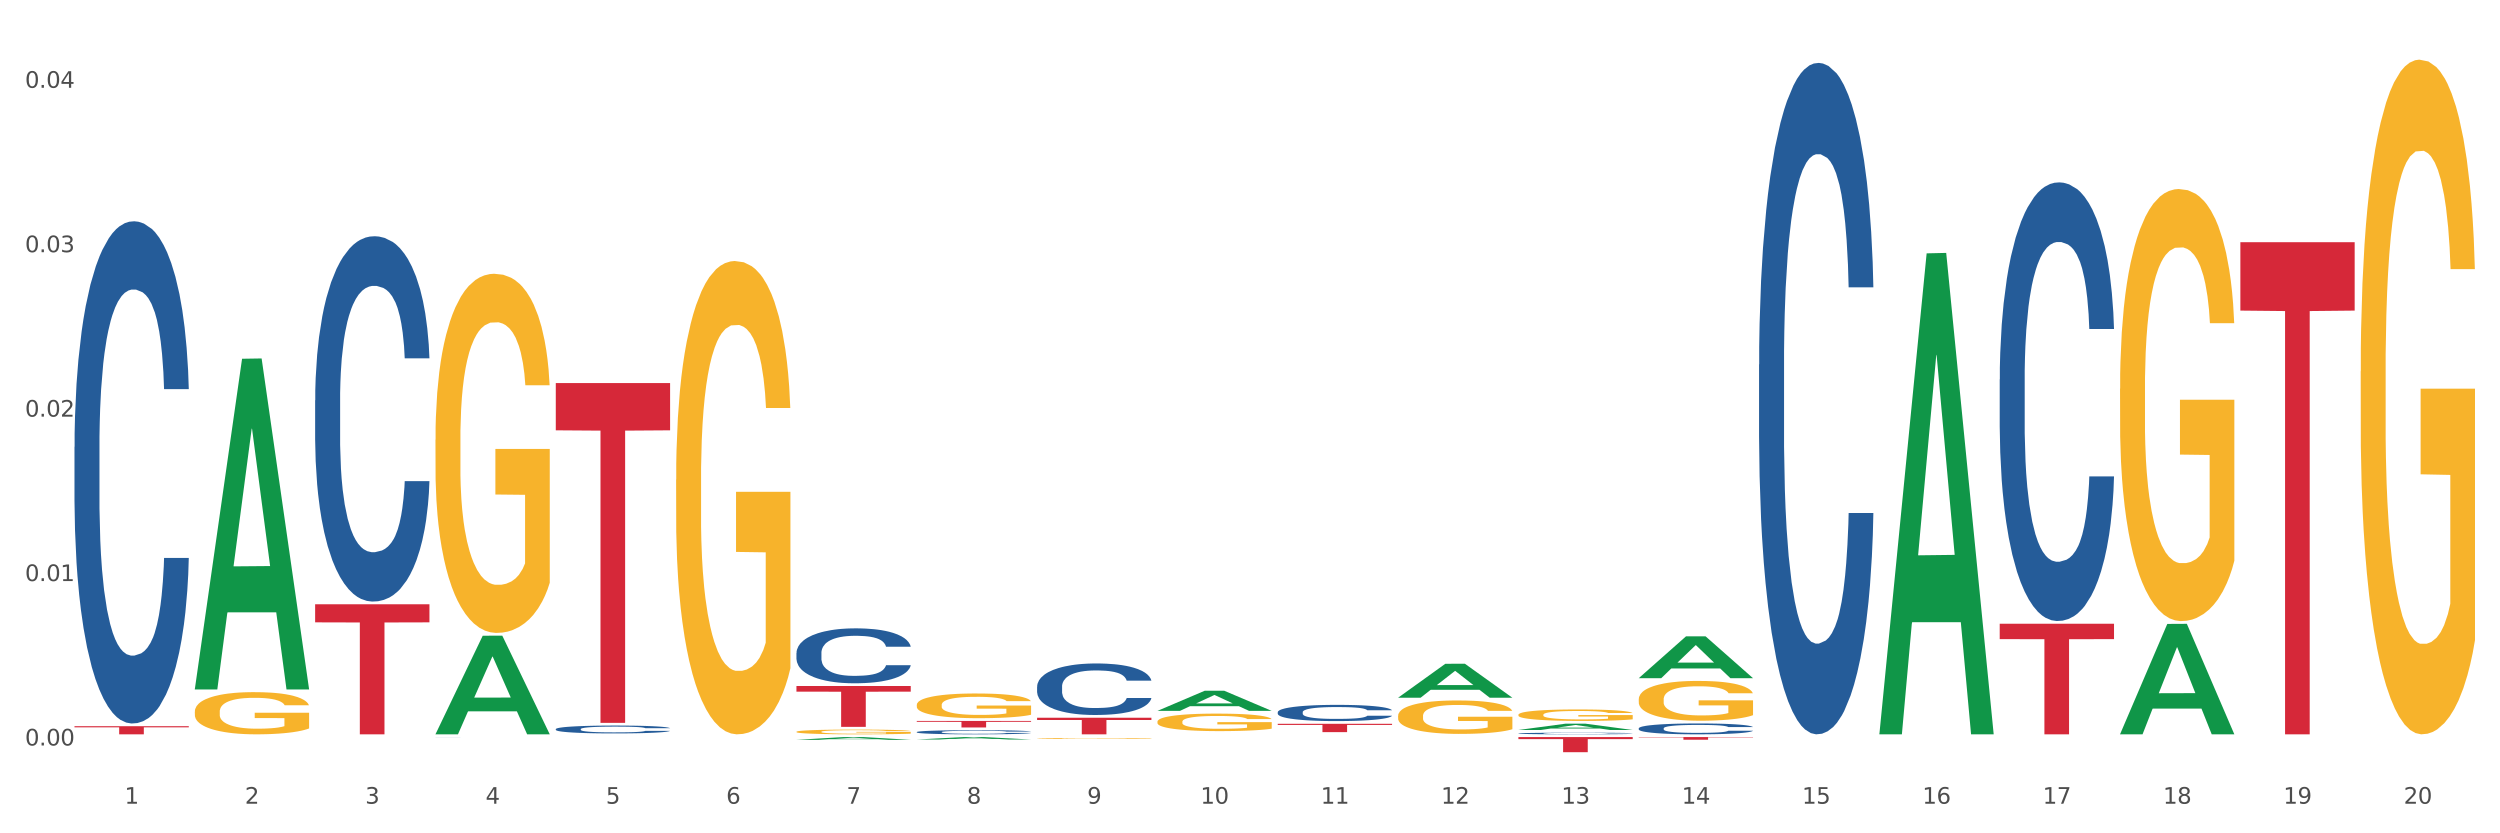 <?xml version="1.0" encoding="utf-8" standalone="no"?>
<!DOCTYPE svg PUBLIC "-//W3C//DTD SVG 1.1//EN"
  "http://www.w3.org/Graphics/SVG/1.1/DTD/svg11.dtd">
<svg xmlns:xlink="http://www.w3.org/1999/xlink" width="1080pt" height="360pt" viewBox="0 0 1080 360" xmlns="http://www.w3.org/2000/svg" version="1.1">
 <rect x="0" y="0" width="1080" height="360" fill="#333333" stroke="none"/>
 <defs>
  <style type="text/css">*{stroke-linejoin: round; stroke-linecap: butt}</style>
 </defs>
 <g id="figure_1">
  <g id="patch_1">
   <path d="M 0 360 
L 1080 360 
L 1080 0 
L 0 0 
z
" style="fill: #ffffff; stroke: #ffffff; stroke-linejoin: miter"/>
  </g>
  <g id="axes_1">
   <g id="matplotlib.axis_1">
    <g id="xtick_1">
     <g id="text_1">
      <!-- 1 -->
      <g style="fill: #4d4d4d" transform="translate(53.812 347.204) scale(0.096 -0.096)">
       <defs>
        <path id="DejaVuSans-31" d="M 794 531 
L 1825 531 
L 1825 4091 
L 703 3866 
L 703 4441 
L 1819 4666 
L 2450 4666 
L 2450 531 
L 3481 531 
L 3481 0 
L 794 0 
L 794 531 
z
" transform="scale(0.016)"/>
       </defs>
       <use xlink:href="#DejaVuSans-31"/>
      </g>
     </g>
    </g>
    <g id="xtick_2">
     <g id="text_2">
      <!-- 2 -->
      <g style="fill: #4d4d4d" transform="translate(105.793 347.204) scale(0.096 -0.096)">
       <defs>
        <path id="DejaVuSans-32" d="M 1228 531 
L 3431 531 
L 3431 0 
L 469 0 
L 469 531 
Q 828 903 1448 1529 
Q 2069 2156 2228 2338 
Q 2531 2678 2651 2914 
Q 2772 3150 2772 3378 
Q 2772 3750 2511 3984 
Q 2250 4219 1831 4219 
Q 1534 4219 1204 4116 
Q 875 4013 500 3803 
L 500 4441 
Q 881 4594 1212 4672 
Q 1544 4750 1819 4750 
Q 2544 4750 2975 4387 
Q 3406 4025 3406 3419 
Q 3406 3131 3298 2873 
Q 3191 2616 2906 2266 
Q 2828 2175 2409 1742 
Q 1991 1309 1228 531 
z
" transform="scale(0.016)"/>
       </defs>
       <use xlink:href="#DejaVuSans-32"/>
      </g>
     </g>
    </g>
    <g id="xtick_3">
     <g id="text_3">
      <!-- 3 -->
      <g style="fill: #4d4d4d" transform="translate(157.774 347.204) scale(0.096 -0.096)">
       <defs>
        <path id="DejaVuSans-33" d="M 2597 2516 
Q 3050 2419 3304 2112 
Q 3559 1806 3559 1356 
Q 3559 666 3084 287 
Q 2609 -91 1734 -91 
Q 1441 -91 1130 -33 
Q 819 25 488 141 
L 488 750 
Q 750 597 1062 519 
Q 1375 441 1716 441 
Q 2309 441 2620 675 
Q 2931 909 2931 1356 
Q 2931 1769 2642 2001 
Q 2353 2234 1838 2234 
L 1294 2234 
L 1294 2753 
L 1863 2753 
Q 2328 2753 2575 2939 
Q 2822 3125 2822 3475 
Q 2822 3834 2567 4026 
Q 2313 4219 1838 4219 
Q 1578 4219 1281 4162 
Q 984 4106 628 3988 
L 628 4550 
Q 988 4650 1302 4700 
Q 1616 4750 1894 4750 
Q 2613 4750 3031 4423 
Q 3450 4097 3450 3541 
Q 3450 3153 3228 2886 
Q 3006 2619 2597 2516 
z
" transform="scale(0.016)"/>
       </defs>
       <use xlink:href="#DejaVuSans-33"/>
      </g>
     </g>
    </g>
    <g id="xtick_4">
     <g id="text_4">
      <!-- 4 -->
      <g style="fill: #4d4d4d" transform="translate(209.756 347.204) scale(0.096 -0.096)">
       <defs>
        <path id="DejaVuSans-34" d="M 2419 4116 
L 825 1625 
L 2419 1625 
L 2419 4116 
z
M 2253 4666 
L 3047 4666 
L 3047 1625 
L 3713 1625 
L 3713 1100 
L 3047 1100 
L 3047 0 
L 2419 0 
L 2419 1100 
L 313 1100 
L 313 1709 
L 2253 4666 
z
" transform="scale(0.016)"/>
       </defs>
       <use xlink:href="#DejaVuSans-34"/>
      </g>
     </g>
    </g>
    <g id="xtick_5">
     <g id="text_5">
      <!-- 5 -->
      <g style="fill: #4d4d4d" transform="translate(261.737 347.204) scale(0.096 -0.096)">
       <defs>
        <path id="DejaVuSans-35" d="M 691 4666 
L 3169 4666 
L 3169 4134 
L 1269 4134 
L 1269 2991 
Q 1406 3038 1543 3061 
Q 1681 3084 1819 3084 
Q 2600 3084 3056 2656 
Q 3513 2228 3513 1497 
Q 3513 744 3044 326 
Q 2575 -91 1722 -91 
Q 1428 -91 1123 -41 
Q 819 9 494 109 
L 494 744 
Q 775 591 1075 516 
Q 1375 441 1709 441 
Q 2250 441 2565 725 
Q 2881 1009 2881 1497 
Q 2881 1984 2565 2268 
Q 2250 2553 1709 2553 
Q 1456 2553 1204 2497 
Q 953 2441 691 2322 
L 691 4666 
z
" transform="scale(0.016)"/>
       </defs>
       <use xlink:href="#DejaVuSans-35"/>
      </g>
     </g>
    </g>
    <g id="xtick_6">
     <g id="text_6">
      <!-- 6 -->
      <g style="fill: #4d4d4d" transform="translate(313.718 347.204) scale(0.096 -0.096)">
       <defs>
        <path id="DejaVuSans-36" d="M 2113 2584 
Q 1688 2584 1439 2293 
Q 1191 2003 1191 1497 
Q 1191 994 1439 701 
Q 1688 409 2113 409 
Q 2538 409 2786 701 
Q 3034 994 3034 1497 
Q 3034 2003 2786 2293 
Q 2538 2584 2113 2584 
z
M 3366 4563 
L 3366 3988 
Q 3128 4100 2886 4159 
Q 2644 4219 2406 4219 
Q 1781 4219 1451 3797 
Q 1122 3375 1075 2522 
Q 1259 2794 1537 2939 
Q 1816 3084 2150 3084 
Q 2853 3084 3261 2657 
Q 3669 2231 3669 1497 
Q 3669 778 3244 343 
Q 2819 -91 2113 -91 
Q 1303 -91 875 529 
Q 447 1150 447 2328 
Q 447 3434 972 4092 
Q 1497 4750 2381 4750 
Q 2619 4750 2861 4703 
Q 3103 4656 3366 4563 
z
" transform="scale(0.016)"/>
       </defs>
       <use xlink:href="#DejaVuSans-36"/>
      </g>
     </g>
    </g>
    <g id="xtick_7">
     <g id="text_7">
      <!-- 7 -->
      <g style="fill: #4d4d4d" transform="translate(365.699 347.204) scale(0.096 -0.096)">
       <defs>
        <path id="DejaVuSans-37" d="M 525 4666 
L 3525 4666 
L 3525 4397 
L 1831 0 
L 1172 0 
L 2766 4134 
L 525 4134 
L 525 4666 
z
" transform="scale(0.016)"/>
       </defs>
       <use xlink:href="#DejaVuSans-37"/>
      </g>
     </g>
    </g>
    <g id="xtick_8">
     <g id="text_8">
      <!-- 8 -->
      <g style="fill: #4d4d4d" transform="translate(417.68 347.204) scale(0.096 -0.096)">
       <defs>
        <path id="DejaVuSans-38" d="M 2034 2216 
Q 1584 2216 1326 1975 
Q 1069 1734 1069 1313 
Q 1069 891 1326 650 
Q 1584 409 2034 409 
Q 2484 409 2743 651 
Q 3003 894 3003 1313 
Q 3003 1734 2745 1975 
Q 2488 2216 2034 2216 
z
M 1403 2484 
Q 997 2584 770 2862 
Q 544 3141 544 3541 
Q 544 4100 942 4425 
Q 1341 4750 2034 4750 
Q 2731 4750 3128 4425 
Q 3525 4100 3525 3541 
Q 3525 3141 3298 2862 
Q 3072 2584 2669 2484 
Q 3125 2378 3379 2068 
Q 3634 1759 3634 1313 
Q 3634 634 3220 271 
Q 2806 -91 2034 -91 
Q 1263 -91 848 271 
Q 434 634 434 1313 
Q 434 1759 690 2068 
Q 947 2378 1403 2484 
z
M 1172 3481 
Q 1172 3119 1398 2916 
Q 1625 2713 2034 2713 
Q 2441 2713 2670 2916 
Q 2900 3119 2900 3481 
Q 2900 3844 2670 4047 
Q 2441 4250 2034 4250 
Q 1625 4250 1398 4047 
Q 1172 3844 1172 3481 
z
" transform="scale(0.016)"/>
       </defs>
       <use xlink:href="#DejaVuSans-38"/>
      </g>
     </g>
    </g>
    <g id="xtick_9">
     <g id="text_9">
      <!-- 9 -->
      <g style="fill: #4d4d4d" transform="translate(469.662 347.204) scale(0.096 -0.096)">
       <defs>
        <path id="DejaVuSans-39" d="M 703 97 
L 703 672 
Q 941 559 1184 500 
Q 1428 441 1663 441 
Q 2288 441 2617 861 
Q 2947 1281 2994 2138 
Q 2813 1869 2534 1725 
Q 2256 1581 1919 1581 
Q 1219 1581 811 2004 
Q 403 2428 403 3163 
Q 403 3881 828 4315 
Q 1253 4750 1959 4750 
Q 2769 4750 3195 4129 
Q 3622 3509 3622 2328 
Q 3622 1225 3098 567 
Q 2575 -91 1691 -91 
Q 1453 -91 1209 -44 
Q 966 3 703 97 
z
M 1959 2075 
Q 2384 2075 2632 2365 
Q 2881 2656 2881 3163 
Q 2881 3666 2632 3958 
Q 2384 4250 1959 4250 
Q 1534 4250 1286 3958 
Q 1038 3666 1038 3163 
Q 1038 2656 1286 2365 
Q 1534 2075 1959 2075 
z
" transform="scale(0.016)"/>
       </defs>
       <use xlink:href="#DejaVuSans-39"/>
      </g>
     </g>
    </g>
    <g id="xtick_10">
     <g id="text_10">
      <!-- 10 -->
      <g style="fill: #4d4d4d" transform="translate(518.589 347.204) scale(0.096 -0.096)">
       <defs>
        <path id="DejaVuSans-30" d="M 2034 4250 
Q 1547 4250 1301 3770 
Q 1056 3291 1056 2328 
Q 1056 1369 1301 889 
Q 1547 409 2034 409 
Q 2525 409 2770 889 
Q 3016 1369 3016 2328 
Q 3016 3291 2770 3770 
Q 2525 4250 2034 4250 
z
M 2034 4750 
Q 2819 4750 3233 4129 
Q 3647 3509 3647 2328 
Q 3647 1150 3233 529 
Q 2819 -91 2034 -91 
Q 1250 -91 836 529 
Q 422 1150 422 2328 
Q 422 3509 836 4129 
Q 1250 4750 2034 4750 
z
" transform="scale(0.016)"/>
       </defs>
       <use xlink:href="#DejaVuSans-31"/>
       <use xlink:href="#DejaVuSans-30" transform="translate(63.623 0)"/>
      </g>
     </g>
    </g>
    <g id="xtick_11">
     <g id="text_11">
      <!-- 11 -->
      <g style="fill: #4d4d4d" transform="translate(570.57 347.204) scale(0.096 -0.096)">
       <use xlink:href="#DejaVuSans-31"/>
       <use xlink:href="#DejaVuSans-31" transform="translate(63.623 0)"/>
      </g>
     </g>
    </g>
    <g id="xtick_12">
     <g id="text_12">
      <!-- 12 -->
      <g style="fill: #4d4d4d" transform="translate(622.551 347.204) scale(0.096 -0.096)">
       <use xlink:href="#DejaVuSans-31"/>
       <use xlink:href="#DejaVuSans-32" transform="translate(63.623 0)"/>
      </g>
     </g>
    </g>
    <g id="xtick_13">
     <g id="text_13">
      <!-- 13 -->
      <g style="fill: #4d4d4d" transform="translate(674.533 347.204) scale(0.096 -0.096)">
       <use xlink:href="#DejaVuSans-31"/>
       <use xlink:href="#DejaVuSans-33" transform="translate(63.623 0)"/>
      </g>
     </g>
    </g>
    <g id="xtick_14">
     <g id="text_14">
      <!-- 14 -->
      <g style="fill: #4d4d4d" transform="translate(726.514 347.204) scale(0.096 -0.096)">
       <use xlink:href="#DejaVuSans-31"/>
       <use xlink:href="#DejaVuSans-34" transform="translate(63.623 0)"/>
      </g>
     </g>
    </g>
    <g id="xtick_15">
     <g id="text_15">
      <!-- 15 -->
      <g style="fill: #4d4d4d" transform="translate(778.495 347.204) scale(0.096 -0.096)">
       <use xlink:href="#DejaVuSans-31"/>
       <use xlink:href="#DejaVuSans-35" transform="translate(63.623 0)"/>
      </g>
     </g>
    </g>
    <g id="xtick_16">
     <g id="text_16">
      <!-- 16 -->
      <g style="fill: #4d4d4d" transform="translate(830.476 347.204) scale(0.096 -0.096)">
       <use xlink:href="#DejaVuSans-31"/>
       <use xlink:href="#DejaVuSans-36" transform="translate(63.623 0)"/>
      </g>
     </g>
    </g>
    <g id="xtick_17">
     <g id="text_17">
      <!-- 17 -->
      <g style="fill: #4d4d4d" transform="translate(882.457 347.204) scale(0.096 -0.096)">
       <use xlink:href="#DejaVuSans-31"/>
       <use xlink:href="#DejaVuSans-37" transform="translate(63.623 0)"/>
      </g>
     </g>
    </g>
    <g id="xtick_18">
     <g id="text_18">
      <!-- 18 -->
      <g style="fill: #4d4d4d" transform="translate(934.439 347.204) scale(0.096 -0.096)">
       <use xlink:href="#DejaVuSans-31"/>
       <use xlink:href="#DejaVuSans-38" transform="translate(63.623 0)"/>
      </g>
     </g>
    </g>
    <g id="xtick_19">
     <g id="text_19">
      <!-- 19 -->
      <g style="fill: #4d4d4d" transform="translate(986.42 347.204) scale(0.096 -0.096)">
       <use xlink:href="#DejaVuSans-31"/>
       <use xlink:href="#DejaVuSans-39" transform="translate(63.623 0)"/>
      </g>
     </g>
    </g>
    <g id="xtick_20">
     <g id="text_20">
      <!-- 20 -->
      <g style="fill: #4d4d4d" transform="translate(1038.401 347.204) scale(0.096 -0.096)">
       <use xlink:href="#DejaVuSans-32"/>
       <use xlink:href="#DejaVuSans-30" transform="translate(63.623 0)"/>
      </g>
     </g>
    </g>
    <g id="xtick_21"/>
    <g id="xtick_22"/>
    <g id="xtick_23"/>
    <g id="xtick_24"/>
    <g id="xtick_25"/>
    <g id="xtick_26"/>
    <g id="xtick_27"/>
    <g id="xtick_28"/>
    <g id="xtick_29"/>
    <g id="xtick_30"/>
    <g id="xtick_31"/>
    <g id="xtick_32"/>
    <g id="xtick_33"/>
    <g id="xtick_34"/>
    <g id="xtick_35"/>
    <g id="xtick_36"/>
    <g id="xtick_37"/>
    <g id="xtick_38"/>
    <g id="xtick_39"/>
   </g>
   <g id="matplotlib.axis_2">
    <g id="ytick_1">
     <g id="text_21">
      <!-- 0.00 -->
      <g style="fill: #4d4d4d" transform="translate(10.8 322.049) scale(0.096 -0.096)">
       <defs>
        <path id="DejaVuSans-2e" d="M 684 794 
L 1344 794 
L 1344 0 
L 684 0 
L 684 794 
z
" transform="scale(0.016)"/>
       </defs>
       <use xlink:href="#DejaVuSans-30"/>
       <use xlink:href="#DejaVuSans-2e" transform="translate(63.623 0)"/>
       <use xlink:href="#DejaVuSans-30" transform="translate(95.41 0)"/>
       <use xlink:href="#DejaVuSans-30" transform="translate(159.033 0)"/>
      </g>
     </g>
    </g>
    <g id="ytick_2">
     <g id="text_22">
      <!-- 0.01 -->
      <g style="fill: #4d4d4d" transform="translate(10.8 251.018) scale(0.096 -0.096)">
       <use xlink:href="#DejaVuSans-30"/>
       <use xlink:href="#DejaVuSans-2e" transform="translate(63.623 0)"/>
       <use xlink:href="#DejaVuSans-30" transform="translate(95.41 0)"/>
       <use xlink:href="#DejaVuSans-31" transform="translate(159.033 0)"/>
      </g>
     </g>
    </g>
    <g id="ytick_3">
     <g id="text_23">
      <!-- 0.02 -->
      <g style="fill: #4d4d4d" transform="translate(10.8 179.987) scale(0.096 -0.096)">
       <use xlink:href="#DejaVuSans-30"/>
       <use xlink:href="#DejaVuSans-2e" transform="translate(63.623 0)"/>
       <use xlink:href="#DejaVuSans-30" transform="translate(95.41 0)"/>
       <use xlink:href="#DejaVuSans-32" transform="translate(159.033 0)"/>
      </g>
     </g>
    </g>
    <g id="ytick_4">
     <g id="text_24">
      <!-- 0.03 -->
      <g style="fill: #4d4d4d" transform="translate(10.8 108.956) scale(0.096 -0.096)">
       <use xlink:href="#DejaVuSans-30"/>
       <use xlink:href="#DejaVuSans-2e" transform="translate(63.623 0)"/>
       <use xlink:href="#DejaVuSans-30" transform="translate(95.41 0)"/>
       <use xlink:href="#DejaVuSans-33" transform="translate(159.033 0)"/>
      </g>
     </g>
    </g>
    <g id="ytick_5">
     <g id="text_25">
      <!-- 0.04 -->
      <g style="fill: #4d4d4d" transform="translate(10.8 37.925) scale(0.096 -0.096)">
       <use xlink:href="#DejaVuSans-30"/>
       <use xlink:href="#DejaVuSans-2e" transform="translate(63.623 0)"/>
       <use xlink:href="#DejaVuSans-30" transform="translate(95.41 0)"/>
       <use xlink:href="#DejaVuSans-34" transform="translate(159.033 0)"/>
      </g>
     </g>
    </g>
    <g id="ytick_6"/>
    <g id="ytick_7"/>
    <g id="ytick_8"/>
    <g id="ytick_9"/>
   </g>
   <g id="PolyCollection_1">
    <path d="M 84.156 297.567 
L 84.207 297.433 
L 104.571 154.981 
L 113.022 154.847 
L 133.538 297.836 
L 123.764 297.836 
L 119.335 264.539 
L 98.309 264.539 
L 98.156 265.076 
L 93.88 297.836 
L 84.156 297.836 
L 84.156 297.567 
L 100.956 244.668 
L 116.687 244.534 
L 108.898 185.324 
L 108.796 185.056 
L 108.695 185.459 
L 100.905 244.534 
L 100.956 244.668 
L 84.156 297.567 
z
" clip-path="url(#p203580ecbd)" style="fill: #109648"/>
    <path d="M 863.874 269.461 
L 913.256 269.461 
L 913.256 276.1 
L 893.831 276.145 
L 893.831 317.231 
L 883.182 317.231 
L 883.182 276.145 
L 863.874 276.1 
L 863.874 269.506 
L 863.874 269.461 
z
" clip-path="url(#p203580ecbd)" style="fill: #d62839"/>
    <path d="M 707.931 318.402 
L 757.313 318.402 
L 757.313 318.563 
L 737.888 318.564 
L 737.888 319.563 
L 727.239 319.563 
L 727.239 318.564 
L 707.931 318.563 
L 707.931 318.403 
L 707.931 318.402 
z
" clip-path="url(#p203580ecbd)" style="fill: #d62839"/>
    <path d="M 655.949 318.402 
L 705.332 318.402 
L 705.332 319.311 
L 685.906 319.318 
L 685.906 324.95 
L 675.258 324.95 
L 675.258 319.318 
L 655.949 319.311 
L 655.949 318.408 
L 655.949 318.402 
z
" clip-path="url(#p203580ecbd)" style="fill: #d62839"/>
    <path d="M 551.987 312.68 
L 601.369 312.68 
L 601.369 313.179 
L 581.944 313.182 
L 581.944 316.269 
L 571.295 316.269 
L 571.295 313.182 
L 551.987 313.179 
L 551.987 312.684 
L 551.987 312.68 
z
" clip-path="url(#p203580ecbd)" style="fill: #d62839"/>
    <path d="M 448.025 310.049 
L 497.407 310.049 
L 497.407 311.047 
L 477.982 311.053 
L 477.982 317.231 
L 467.333 317.231 
L 467.333 311.053 
L 448.025 311.047 
L 448.025 310.055 
L 448.025 310.049 
z
" clip-path="url(#p203580ecbd)" style="fill: #d62839"/>
    <path d="M 396.043 311.436 
L 445.426 311.436 
L 445.426 311.83 
L 426 311.833 
L 426 314.271 
L 415.352 314.271 
L 415.352 311.833 
L 396.043 311.83 
L 396.043 311.439 
L 396.043 311.436 
z
" clip-path="url(#p203580ecbd)" style="fill: #d62839"/>
    <path d="M 344.062 296.348 
L 393.444 296.348 
L 393.444 298.802 
L 374.019 298.819 
L 374.019 314.008 
L 363.37 314.008 
L 363.37 298.819 
L 344.062 298.802 
L 344.062 296.365 
L 344.062 296.348 
z
" clip-path="url(#p203580ecbd)" style="fill: #d62839"/>
    <path d="M 240.1 165.499 
L 289.482 165.499 
L 289.482 185.896 
L 270.057 186.034 
L 270.057 312.271 
L 259.408 312.271 
L 259.408 186.034 
L 240.1 185.896 
L 240.1 165.637 
L 240.1 165.499 
z
" clip-path="url(#p203580ecbd)" style="fill: #d62839"/>
    <path d="M 136.137 261.047 
L 185.52 261.047 
L 185.52 268.855 
L 166.094 268.908 
L 166.094 317.231 
L 155.446 317.231 
L 155.446 268.908 
L 136.137 268.855 
L 136.137 261.1 
L 136.137 261.047 
z
" clip-path="url(#p203580ecbd)" style="fill: #d62839"/>
    <path d="M 32.175 313.722 
L 81.557 313.722 
L 81.557 314.21 
L 62.132 314.213 
L 62.132 317.231 
L 51.483 317.231 
L 51.483 314.213 
L 32.175 314.21 
L 32.175 313.726 
L 32.175 313.722 
z
" clip-path="url(#p203580ecbd)" style="fill: #d62839"/>
    <path d="M 32.175 193.074 
L 32.233 192.876 
L 32.233 187.328 
L 32.408 179.799 
L 33.051 165.929 
L 33.868 155.428 
L 35.269 143.144 
L 36.028 137.992 
L 37.02 132.246 
L 39.063 122.933 
L 41.398 115.008 
L 43.032 110.649 
L 44.258 107.875 
L 47.001 102.922 
L 48.577 100.742 
L 50.212 98.959 
L 51.613 97.77 
L 53.948 96.383 
L 55.815 95.789 
L 57.975 95.59 
L 59.785 95.789 
L 62.178 96.581 
L 65.68 98.959 
L 67.023 100.346 
L 68.832 102.723 
L 70.7 105.894 
L 72.218 109.064 
L 73.969 113.621 
L 75.778 119.565 
L 77.53 127.094 
L 78.755 134.029 
L 79.748 141.36 
L 80.623 150.277 
L 81.265 159.985 
L 81.557 168.109 
L 70.875 168.109 
L 70.583 160.778 
L 70 152.852 
L 69.416 147.503 
L 68.774 143.144 
L 67.782 138.19 
L 66.906 135.02 
L 65.447 131.255 
L 64.104 128.878 
L 62.995 127.491 
L 61.653 126.302 
L 58.792 125.113 
L 56.749 125.113 
L 55.465 125.509 
L 53.889 126.5 
L 52.547 127.887 
L 50.971 130.265 
L 49.745 132.84 
L 48.519 136.209 
L 47.819 138.586 
L 46.768 142.945 
L 46.067 146.512 
L 45.133 152.654 
L 44.608 157.013 
L 43.674 168.307 
L 43.266 176.629 
L 43.09 182.375 
L 42.974 188.715 
L 42.974 219.625 
L 43.324 233.495 
L 43.616 239.439 
L 44.083 246.175 
L 44.958 254.894 
L 46.242 263.413 
L 47.585 269.556 
L 48.694 273.32 
L 49.745 276.094 
L 50.795 278.274 
L 52.08 280.255 
L 53.13 281.444 
L 54.706 282.633 
L 56.574 283.227 
L 58.033 283.227 
L 61.01 282.237 
L 62.353 281.246 
L 63.637 279.859 
L 65.038 277.679 
L 66.147 275.302 
L 66.789 273.519 
L 67.84 269.754 
L 68.657 265.791 
L 69.358 261.234 
L 69.825 257.271 
L 70.35 251.327 
L 70.758 244.59 
L 70.875 241.024 
L 81.557 241.024 
L 81.324 248.157 
L 80.915 255.092 
L 80.098 264.404 
L 79.456 269.754 
L 78.463 276.292 
L 77.413 281.84 
L 75.953 287.983 
L 74.611 292.54 
L 73.21 296.503 
L 71.692 300.069 
L 68.949 305.022 
L 67.957 306.409 
L 65.855 308.787 
L 64.221 310.174 
L 61.828 311.561 
L 59.376 312.354 
L 56.808 312.552 
L 54.531 312.155 
L 52.021 310.967 
L 50.445 309.778 
L 48.694 307.995 
L 46.651 305.221 
L 44.725 301.852 
L 42.915 297.89 
L 41.223 293.332 
L 39.647 288.181 
L 37.604 279.661 
L 36.086 271.339 
L 34.977 263.612 
L 34.218 257.073 
L 33.459 248.751 
L 33.051 243.005 
L 32.408 229.136 
L 32.175 216.257 
L 32.175 193.074 
z
" clip-path="url(#p203580ecbd)" style="fill: #255c99"/>
    <path d="M 136.137 172.965 
L 136.196 172.821 
L 136.196 168.785 
L 136.371 163.308 
L 137.013 153.219 
L 137.83 145.58 
L 139.231 136.643 
L 139.99 132.896 
L 140.982 128.716 
L 143.025 121.942 
L 145.36 116.177 
L 146.994 113.006 
L 148.22 110.988 
L 150.964 107.385 
L 152.54 105.799 
L 154.174 104.502 
L 155.575 103.637 
L 157.91 102.628 
L 159.778 102.196 
L 161.938 102.052 
L 163.747 102.196 
L 166.14 102.772 
L 169.643 104.502 
L 170.985 105.511 
L 172.795 107.24 
L 174.662 109.547 
L 176.18 111.853 
L 177.931 115.168 
L 179.741 119.492 
L 181.492 124.969 
L 182.718 130.013 
L 183.71 135.346 
L 184.586 141.832 
L 185.228 148.895 
L 185.52 154.804 
L 174.838 154.804 
L 174.546 149.471 
L 173.962 143.706 
L 173.378 139.814 
L 172.736 136.643 
L 171.744 133.04 
L 170.868 130.734 
L 169.409 127.996 
L 168.067 126.266 
L 166.957 125.257 
L 165.615 124.392 
L 162.755 123.527 
L 160.712 123.527 
L 159.428 123.816 
L 157.852 124.536 
L 156.509 125.545 
L 154.933 127.275 
L 153.707 129.149 
L 152.481 131.599 
L 151.781 133.328 
L 150.73 136.499 
L 150.03 139.094 
L 149.096 143.562 
L 148.57 146.733 
L 147.637 154.948 
L 147.228 161.002 
L 147.053 165.182 
L 146.936 169.794 
L 146.936 192.279 
L 147.286 202.368 
L 147.578 206.692 
L 148.045 211.592 
L 148.921 217.934 
L 150.205 224.132 
L 151.547 228.6 
L 152.656 231.339 
L 153.707 233.356 
L 154.758 234.942 
L 156.042 236.383 
L 157.093 237.248 
L 158.669 238.113 
L 160.537 238.545 
L 161.996 238.545 
L 164.973 237.825 
L 166.315 237.104 
L 167.6 236.095 
L 169 234.51 
L 170.11 232.78 
L 170.752 231.483 
L 171.802 228.744 
L 172.619 225.862 
L 173.32 222.547 
L 173.787 219.664 
L 174.312 215.34 
L 174.721 210.439 
L 174.838 207.845 
L 185.52 207.845 
L 185.286 213.034 
L 184.877 218.078 
L 184.06 224.853 
L 183.418 228.744 
L 182.426 233.501 
L 181.375 237.536 
L 179.916 242.004 
L 178.573 245.319 
L 177.172 248.202 
L 175.655 250.797 
L 172.911 254.4 
L 171.919 255.409 
L 169.818 257.138 
L 168.183 258.147 
L 165.79 259.156 
L 163.338 259.733 
L 160.77 259.877 
L 158.494 259.589 
L 155.984 258.724 
L 154.408 257.859 
L 152.656 256.562 
L 150.613 254.544 
L 148.687 252.094 
L 146.878 249.211 
L 145.185 245.896 
L 143.609 242.149 
L 141.566 235.951 
L 140.048 229.897 
L 138.939 224.276 
L 138.18 219.52 
L 137.422 213.466 
L 137.013 209.286 
L 136.371 199.197 
L 136.137 189.828 
L 136.137 172.965 
z
" clip-path="url(#p203580ecbd)" style="fill: #255c99"/>
    <path d="M 84.156 307.428 
L 84.215 307.411 
L 84.215 306.812 
L 84.331 306.296 
L 84.914 305.048 
L 85.789 304.016 
L 86.43 303.467 
L 87.071 303.017 
L 87.829 302.568 
L 88.762 302.102 
L 90.453 301.42 
L 91.502 301.07 
L 92.785 300.704 
L 95.117 300.171 
L 96.808 299.872 
L 98.557 299.622 
L 101.414 299.322 
L 103.279 299.189 
L 105.262 299.089 
L 107.652 299.023 
L 109.459 299.006 
L 113.424 299.056 
L 116.806 299.206 
L 118.438 299.322 
L 120.537 299.522 
L 121.645 299.655 
L 123.452 299.922 
L 125.318 300.271 
L 126.6 300.571 
L 128.524 301.137 
L 129.982 301.703 
L 131.323 302.402 
L 132.022 302.884 
L 132.547 303.334 
L 133.014 303.85 
L 133.48 304.665 
L 122.986 304.665 
L 122.577 304.083 
L 121.936 303.533 
L 121.003 303.001 
L 120.187 302.668 
L 118.788 302.252 
L 117.505 301.985 
L 116.164 301.786 
L 114.532 301.619 
L 113.249 301.536 
L 111.442 301.469 
L 107.885 301.486 
L 105.495 301.619 
L 103.862 301.786 
L 102.813 301.936 
L 101.88 302.102 
L 100.831 302.335 
L 99.606 302.684 
L 98.732 303.001 
L 97.857 303.4 
L 97.158 303.8 
L 96.516 304.266 
L 95.992 304.765 
L 95.583 305.281 
L 95.234 305.913 
L 94.942 306.962 
L 94.942 309.242 
L 95.059 309.758 
L 95.35 310.44 
L 95.7 310.956 
L 96.283 311.572 
L 96.808 311.988 
L 97.799 312.587 
L 98.907 313.087 
L 99.781 313.403 
L 100.656 313.669 
L 102.172 314.035 
L 103.862 314.335 
L 105.32 314.518 
L 107.302 314.685 
L 108.643 314.751 
L 109.809 314.784 
L 112.666 314.784 
L 114.707 314.734 
L 116.98 314.618 
L 118.73 314.468 
L 120.187 314.285 
L 121.82 313.985 
L 122.869 313.703 
L 122.869 310.224 
L 110.042 310.207 
L 110.042 307.894 
L 133.538 307.894 
L 133.538 314.685 
L 132.547 315.034 
L 131.439 315.35 
L 130.273 315.633 
L 128.524 315.983 
L 126.425 316.316 
L 124.56 316.549 
L 122.577 316.748 
L 120.245 316.931 
L 117.214 317.098 
L 115.348 317.164 
L 113.016 317.214 
L 110.276 317.231 
L 107.885 317.198 
L 105.553 317.114 
L 103.104 316.965 
L 100.714 316.748 
L 98.907 316.532 
L 97.099 316.266 
L 95.175 315.916 
L 93.659 315.583 
L 92.493 315.284 
L 91.211 314.901 
L 89.812 314.402 
L 88.762 313.952 
L 87.829 313.486 
L 86.838 312.887 
L 86.138 312.371 
L 85.439 311.722 
L 85.031 311.239 
L 84.564 310.49 
L 84.215 309.442 
L 84.156 307.428 
z
" clip-path="url(#p203580ecbd)" style="fill: #f7b32b"/>
    <path d="M 188.119 318.425 
L 188.177 318.425 
L 188.177 318.423 
L 188.352 318.422 
L 188.994 318.418 
L 189.811 318.416 
L 191.212 318.413 
L 191.971 318.412 
L 192.963 318.41 
L 195.006 318.408 
L 197.341 318.406 
L 198.976 318.405 
L 200.201 318.404 
L 202.945 318.403 
L 204.521 318.403 
L 206.155 318.402 
L 207.556 318.402 
L 209.891 318.402 
L 211.759 318.402 
L 213.919 318.402 
L 215.728 318.402 
L 218.121 318.402 
L 221.624 318.402 
L 222.966 318.403 
L 224.776 318.403 
L 226.644 318.404 
L 228.161 318.405 
L 229.912 318.406 
L 231.722 318.407 
L 233.473 318.409 
L 234.699 318.411 
L 235.691 318.412 
L 236.567 318.415 
L 237.209 318.417 
L 237.501 318.419 
L 226.819 318.419 
L 226.527 318.417 
L 225.943 318.415 
L 225.36 318.414 
L 224.717 318.413 
L 223.725 318.412 
L 222.85 318.411 
L 221.39 318.41 
L 220.048 318.409 
L 218.939 318.409 
L 217.596 318.409 
L 214.736 318.409 
L 212.693 318.409 
L 211.409 318.409 
L 209.833 318.409 
L 208.49 318.409 
L 206.914 318.41 
L 205.688 318.41 
L 204.463 318.411 
L 203.762 318.412 
L 202.711 318.413 
L 202.011 318.414 
L 201.077 318.415 
L 200.552 318.416 
L 199.618 318.419 
L 199.209 318.421 
L 199.034 318.422 
L 198.917 318.424 
L 198.917 318.431 
L 199.268 318.434 
L 199.559 318.436 
L 200.026 318.437 
L 200.902 318.439 
L 202.186 318.441 
L 203.529 318.443 
L 204.638 318.444 
L 205.688 318.444 
L 206.739 318.445 
L 208.023 318.445 
L 209.074 318.446 
L 210.65 318.446 
L 212.518 318.446 
L 213.977 318.446 
L 216.954 318.446 
L 218.297 318.446 
L 219.581 318.445 
L 220.982 318.445 
L 222.091 318.444 
L 222.733 318.444 
L 223.783 318.443 
L 224.601 318.442 
L 225.301 318.441 
L 225.768 318.44 
L 226.293 318.439 
L 226.702 318.437 
L 226.819 318.436 
L 237.501 318.436 
L 237.267 318.438 
L 236.859 318.439 
L 236.041 318.442 
L 235.399 318.443 
L 234.407 318.444 
L 233.356 318.446 
L 231.897 318.447 
L 230.555 318.448 
L 229.154 318.449 
L 227.636 318.45 
L 224.893 318.451 
L 223.9 318.452 
L 221.799 318.452 
L 220.164 318.453 
L 217.771 318.453 
L 215.32 318.453 
L 212.751 318.453 
L 210.475 318.453 
L 207.965 318.453 
L 206.389 318.452 
L 204.638 318.452 
L 202.595 318.451 
L 200.668 318.451 
L 198.859 318.45 
L 197.166 318.449 
L 195.59 318.447 
L 193.547 318.445 
L 192.029 318.443 
L 190.92 318.441 
L 190.162 318.44 
L 189.403 318.438 
L 188.994 318.437 
L 188.352 318.433 
L 188.119 318.43 
L 188.119 318.425 
z
" clip-path="url(#p203580ecbd)" style="fill: #255c99"/>
    <path d="M 863.874 163.932 
L 863.933 163.759 
L 863.933 158.913 
L 864.108 152.336 
L 864.75 140.222 
L 865.567 131.049 
L 866.968 120.319 
L 867.727 115.819 
L 868.719 110.8 
L 870.762 102.666 
L 873.097 95.744 
L 874.731 91.936 
L 875.957 89.513 
L 878.701 85.187 
L 880.277 83.283 
L 881.911 81.725 
L 883.312 80.687 
L 885.647 79.475 
L 887.515 78.956 
L 889.674 78.783 
L 891.484 78.956 
L 893.877 79.649 
L 897.379 81.725 
L 898.722 82.937 
L 900.531 85.014 
L 902.399 87.783 
L 903.917 90.552 
L 905.668 94.532 
L 907.478 99.724 
L 909.229 106.301 
L 910.455 112.358 
L 911.447 118.762 
L 912.322 126.549 
L 912.965 135.03 
L 913.256 142.125 
L 902.574 142.125 
L 902.283 135.722 
L 901.699 128.799 
L 901.115 124.127 
L 900.473 120.319 
L 899.481 115.992 
L 898.605 113.223 
L 897.146 109.935 
L 895.803 107.858 
L 894.694 106.647 
L 893.352 105.608 
L 890.492 104.57 
L 888.449 104.57 
L 887.164 104.916 
L 885.588 105.782 
L 884.246 106.993 
L 882.67 109.07 
L 881.444 111.32 
L 880.218 114.262 
L 879.518 116.339 
L 878.467 120.146 
L 877.767 123.261 
L 876.833 128.626 
L 876.307 132.434 
L 875.373 142.299 
L 874.965 149.567 
L 874.79 154.586 
L 874.673 160.124 
L 874.673 187.123 
L 875.023 199.237 
L 875.315 204.429 
L 875.782 210.314 
L 876.658 217.928 
L 877.942 225.37 
L 879.284 230.735 
L 880.393 234.024 
L 881.444 236.447 
L 882.495 238.35 
L 883.779 240.081 
L 884.83 241.119 
L 886.406 242.158 
L 888.273 242.677 
L 889.733 242.677 
L 892.71 241.812 
L 894.052 240.946 
L 895.336 239.735 
L 896.737 237.831 
L 897.846 235.754 
L 898.488 234.197 
L 899.539 230.908 
L 900.356 227.447 
L 901.057 223.467 
L 901.524 220.005 
L 902.049 214.813 
L 902.458 208.929 
L 902.574 205.814 
L 913.256 205.814 
L 913.023 212.044 
L 912.614 218.102 
L 911.797 226.236 
L 911.155 230.908 
L 910.163 236.62 
L 909.112 241.466 
L 907.653 246.831 
L 906.31 250.811 
L 904.909 254.272 
L 903.392 257.388 
L 900.648 261.714 
L 899.656 262.926 
L 897.555 265.003 
L 895.92 266.214 
L 893.527 267.425 
L 891.075 268.118 
L 888.507 268.291 
L 886.23 267.945 
L 883.72 266.906 
L 882.144 265.868 
L 880.393 264.31 
L 878.35 261.887 
L 876.424 258.945 
L 874.615 255.484 
L 872.922 251.503 
L 871.346 247.004 
L 869.303 239.562 
L 867.785 232.293 
L 866.676 225.543 
L 865.917 219.832 
L 865.158 212.563 
L 864.75 207.545 
L 864.108 195.43 
L 863.874 184.181 
L 863.874 163.932 
z
" clip-path="url(#p203580ecbd)" style="fill: #255c99"/>
    <path d="M 759.912 157.501 
L 759.97 157.236 
L 759.97 149.819 
L 760.145 139.753 
L 760.787 121.211 
L 761.605 107.171 
L 763.006 90.748 
L 763.764 83.861 
L 764.757 76.179 
L 766.8 63.729 
L 769.135 53.133 
L 770.769 47.306 
L 771.995 43.597 
L 774.738 36.975 
L 776.314 34.061 
L 777.949 31.677 
L 779.349 30.088 
L 781.684 28.233 
L 783.552 27.439 
L 785.712 27.174 
L 787.521 27.439 
L 789.915 28.498 
L 793.417 31.677 
L 794.76 33.531 
L 796.569 36.71 
L 798.437 40.948 
L 799.955 45.187 
L 801.706 51.279 
L 803.515 59.226 
L 805.266 69.292 
L 806.492 78.563 
L 807.484 88.364 
L 808.36 100.284 
L 809.002 113.264 
L 809.294 124.124 
L 798.612 124.124 
L 798.32 114.323 
L 797.736 103.728 
L 797.153 96.576 
L 796.511 90.748 
L 795.518 84.126 
L 794.643 79.887 
L 793.183 74.855 
L 791.841 71.676 
L 790.732 69.822 
L 789.389 68.232 
L 786.529 66.643 
L 784.486 66.643 
L 783.202 67.173 
L 781.626 68.497 
L 780.283 70.351 
L 778.707 73.53 
L 777.482 76.974 
L 776.256 81.477 
L 775.555 84.656 
L 774.505 90.483 
L 773.804 95.251 
L 772.87 103.463 
L 772.345 109.291 
L 771.411 124.389 
L 771.002 135.515 
L 770.827 143.197 
L 770.711 151.673 
L 770.711 192.996 
L 771.061 211.539 
L 771.353 219.486 
L 771.82 228.492 
L 772.695 240.147 
L 773.979 251.538 
L 775.322 259.749 
L 776.431 264.782 
L 777.482 268.491 
L 778.532 271.405 
L 779.816 274.054 
L 780.867 275.643 
L 782.443 277.232 
L 784.311 278.027 
L 785.77 278.027 
L 788.747 276.702 
L 790.09 275.378 
L 791.374 273.524 
L 792.775 270.61 
L 793.884 267.431 
L 794.526 265.047 
L 795.577 260.014 
L 796.394 254.716 
L 797.094 248.624 
L 797.561 243.326 
L 798.087 235.379 
L 798.495 226.373 
L 798.612 221.605 
L 809.294 221.605 
L 809.061 231.141 
L 808.652 240.412 
L 807.835 252.862 
L 807.193 260.014 
L 806.2 268.756 
L 805.15 276.173 
L 803.69 284.384 
L 802.348 290.477 
L 800.947 295.775 
L 799.429 300.543 
L 796.686 307.165 
L 795.693 309.019 
L 793.592 312.198 
L 791.958 314.052 
L 789.564 315.907 
L 787.113 316.966 
L 784.545 317.231 
L 782.268 316.701 
L 779.758 315.112 
L 778.182 313.522 
L 776.431 311.138 
L 774.388 307.43 
L 772.462 302.927 
L 770.652 297.629 
L 768.959 291.536 
L 767.383 284.649 
L 765.34 273.259 
L 763.823 262.133 
L 762.714 251.803 
L 761.955 243.061 
L 761.196 231.936 
L 760.787 224.254 
L 760.145 205.711 
L 759.912 188.493 
L 759.912 157.501 
z
" clip-path="url(#p203580ecbd)" style="fill: #255c99"/>
    <path d="M 707.931 314.642 
L 707.989 314.638 
L 707.989 314.518 
L 708.164 314.354 
L 708.806 314.054 
L 709.623 313.826 
L 711.024 313.56 
L 711.783 313.448 
L 712.775 313.324 
L 714.818 313.122 
L 717.153 312.95 
L 718.788 312.856 
L 720.014 312.796 
L 722.757 312.689 
L 724.333 312.641 
L 725.967 312.603 
L 727.368 312.577 
L 729.703 312.547 
L 731.571 312.534 
L 733.731 312.53 
L 735.54 312.534 
L 737.934 312.551 
L 741.436 312.603 
L 742.778 312.633 
L 744.588 312.684 
L 746.456 312.753 
L 747.973 312.822 
L 749.725 312.92 
L 751.534 313.049 
L 753.285 313.212 
L 754.511 313.363 
L 755.503 313.521 
L 756.379 313.715 
L 757.021 313.925 
L 757.313 314.101 
L 746.631 314.101 
L 746.339 313.942 
L 745.755 313.771 
L 745.172 313.655 
L 744.529 313.56 
L 743.537 313.453 
L 742.662 313.384 
L 741.202 313.303 
L 739.86 313.251 
L 738.751 313.221 
L 737.408 313.195 
L 734.548 313.169 
L 732.505 313.169 
L 731.221 313.178 
L 729.645 313.199 
L 728.302 313.23 
L 726.726 313.281 
L 725.5 313.337 
L 724.275 313.41 
L 723.574 313.461 
L 722.523 313.556 
L 721.823 313.633 
L 720.889 313.766 
L 720.364 313.861 
L 719.43 314.105 
L 719.021 314.286 
L 718.846 314.41 
L 718.729 314.548 
L 718.729 315.217 
L 719.08 315.518 
L 719.371 315.647 
L 719.838 315.793 
L 720.714 315.982 
L 721.998 316.166 
L 723.341 316.299 
L 724.45 316.381 
L 725.5 316.441 
L 726.551 316.488 
L 727.835 316.531 
L 728.886 316.557 
L 730.462 316.583 
L 732.33 316.596 
L 733.789 316.596 
L 736.766 316.574 
L 738.109 316.553 
L 739.393 316.523 
L 740.794 316.475 
L 741.903 316.424 
L 742.545 316.385 
L 743.596 316.304 
L 744.413 316.218 
L 745.113 316.119 
L 745.58 316.033 
L 746.105 315.904 
L 746.514 315.758 
L 746.631 315.681 
L 757.313 315.681 
L 757.079 315.836 
L 756.671 315.986 
L 755.853 316.188 
L 755.211 316.304 
L 754.219 316.445 
L 753.168 316.566 
L 751.709 316.699 
L 750.367 316.797 
L 748.966 316.883 
L 747.448 316.96 
L 744.705 317.068 
L 743.712 317.098 
L 741.611 317.149 
L 739.976 317.179 
L 737.583 317.21 
L 735.132 317.227 
L 732.563 317.231 
L 730.287 317.222 
L 727.777 317.197 
L 726.201 317.171 
L 724.45 317.132 
L 722.407 317.072 
L 720.48 316.999 
L 718.671 316.913 
L 716.978 316.815 
L 715.402 316.703 
L 713.359 316.518 
L 711.842 316.338 
L 710.732 316.171 
L 709.974 316.029 
L 709.215 315.849 
L 708.806 315.724 
L 708.164 315.423 
L 707.931 315.144 
L 707.931 314.642 
z
" clip-path="url(#p203580ecbd)" style="fill: #255c99"/>
    <path d="M 655.949 316.843 
L 656.008 316.843 
L 656.008 316.825 
L 656.183 316.8 
L 656.825 316.755 
L 657.642 316.721 
L 659.043 316.681 
L 659.802 316.665 
L 660.794 316.646 
L 662.837 316.616 
L 665.172 316.59 
L 666.807 316.576 
L 668.032 316.567 
L 670.776 316.551 
L 672.352 316.544 
L 673.986 316.538 
L 675.387 316.534 
L 677.722 316.529 
L 679.59 316.528 
L 681.75 316.527 
L 683.559 316.528 
L 685.952 316.53 
L 689.455 316.538 
L 690.797 316.542 
L 692.607 316.55 
L 694.475 316.56 
L 695.992 316.571 
L 697.743 316.585 
L 699.553 316.605 
L 701.304 316.629 
L 702.53 316.652 
L 703.522 316.675 
L 704.398 316.704 
L 705.04 316.736 
L 705.332 316.762 
L 694.65 316.762 
L 694.358 316.738 
L 693.774 316.713 
L 693.19 316.695 
L 692.548 316.681 
L 691.556 316.665 
L 690.68 316.655 
L 689.221 316.643 
L 687.879 316.635 
L 686.769 316.63 
L 685.427 316.627 
L 682.567 316.623 
L 680.524 316.623 
L 679.24 316.624 
L 677.664 316.627 
L 676.321 316.632 
L 674.745 316.639 
L 673.519 316.648 
L 672.293 316.659 
L 671.593 316.666 
L 670.542 316.681 
L 669.842 316.692 
L 668.908 316.712 
L 668.383 316.726 
L 667.449 316.763 
L 667.04 316.79 
L 666.865 316.809 
L 666.748 316.829 
L 666.748 316.929 
L 667.098 316.974 
L 667.39 316.994 
L 667.857 317.016 
L 668.733 317.044 
L 670.017 317.072 
L 671.359 317.091 
L 672.469 317.104 
L 673.519 317.113 
L 674.57 317.12 
L 675.854 317.126 
L 676.905 317.13 
L 678.481 317.134 
L 680.349 317.136 
L 681.808 317.136 
L 684.785 317.133 
L 686.127 317.129 
L 687.412 317.125 
L 688.812 317.118 
L 689.922 317.11 
L 690.564 317.104 
L 691.614 317.092 
L 692.432 317.079 
L 693.132 317.064 
L 693.599 317.052 
L 694.124 317.032 
L 694.533 317.01 
L 694.65 316.999 
L 705.332 316.999 
L 705.098 317.022 
L 704.689 317.045 
L 703.872 317.075 
L 703.23 317.092 
L 702.238 317.113 
L 701.187 317.131 
L 699.728 317.151 
L 698.385 317.166 
L 696.984 317.179 
L 695.467 317.19 
L 692.723 317.207 
L 691.731 317.211 
L 689.63 317.219 
L 687.995 317.223 
L 685.602 317.228 
L 683.15 317.23 
L 680.582 317.231 
L 678.306 317.23 
L 675.796 317.226 
L 674.22 317.222 
L 672.469 317.216 
L 670.426 317.207 
L 668.499 317.196 
L 666.69 317.183 
L 664.997 317.169 
L 663.421 317.152 
L 661.378 317.124 
L 659.86 317.097 
L 658.751 317.072 
L 657.992 317.051 
L 657.234 317.024 
L 656.825 317.005 
L 656.183 316.96 
L 655.949 316.918 
L 655.949 316.843 
z
" clip-path="url(#p203580ecbd)" style="fill: #255c99"/>
    <path d="M 551.987 307.649 
L 552.045 307.642 
L 552.045 307.463 
L 552.221 307.22 
L 552.863 306.771 
L 553.68 306.432 
L 555.081 306.035 
L 555.84 305.869 
L 556.832 305.683 
L 558.875 305.382 
L 561.21 305.126 
L 562.844 304.985 
L 564.07 304.895 
L 566.813 304.735 
L 568.389 304.665 
L 570.024 304.607 
L 571.425 304.569 
L 573.76 304.524 
L 575.627 304.505 
L 577.787 304.498 
L 579.597 304.505 
L 581.99 304.53 
L 585.492 304.607 
L 586.835 304.652 
L 588.644 304.729 
L 590.512 304.831 
L 592.03 304.934 
L 593.781 305.081 
L 595.59 305.273 
L 597.342 305.516 
L 598.567 305.74 
L 599.56 305.977 
L 600.435 306.265 
L 601.077 306.579 
L 601.369 306.842 
L 590.687 306.842 
L 590.395 306.605 
L 589.812 306.349 
L 589.228 306.176 
L 588.586 306.035 
L 587.594 305.875 
L 586.718 305.772 
L 585.259 305.651 
L 583.916 305.574 
L 582.807 305.529 
L 581.465 305.491 
L 578.604 305.452 
L 576.561 305.452 
L 575.277 305.465 
L 573.701 305.497 
L 572.359 305.542 
L 570.783 305.619 
L 569.557 305.702 
L 568.331 305.811 
L 567.631 305.888 
L 566.58 306.029 
L 565.879 306.144 
L 564.945 306.342 
L 564.42 306.483 
L 563.486 306.848 
L 563.078 307.117 
L 562.902 307.303 
L 562.786 307.508 
L 562.786 308.507 
L 563.136 308.955 
L 563.428 309.147 
L 563.895 309.365 
L 564.77 309.646 
L 566.055 309.922 
L 567.397 310.12 
L 568.506 310.242 
L 569.557 310.331 
L 570.607 310.402 
L 571.892 310.466 
L 572.942 310.504 
L 574.518 310.543 
L 576.386 310.562 
L 577.846 310.562 
L 580.822 310.53 
L 582.165 310.498 
L 583.449 310.453 
L 584.85 310.383 
L 585.959 310.306 
L 586.601 310.248 
L 587.652 310.127 
L 588.469 309.998 
L 589.17 309.851 
L 589.637 309.723 
L 590.162 309.531 
L 590.57 309.313 
L 590.687 309.198 
L 601.369 309.198 
L 601.136 309.429 
L 600.727 309.653 
L 599.91 309.954 
L 599.268 310.127 
L 598.275 310.338 
L 597.225 310.517 
L 595.766 310.716 
L 594.423 310.863 
L 593.022 310.991 
L 591.504 311.106 
L 588.761 311.266 
L 587.769 311.311 
L 585.667 311.388 
L 584.033 311.433 
L 581.64 311.478 
L 579.188 311.503 
L 576.62 311.51 
L 574.343 311.497 
L 571.833 311.458 
L 570.257 311.42 
L 568.506 311.362 
L 566.463 311.273 
L 564.537 311.164 
L 562.727 311.036 
L 561.035 310.888 
L 559.459 310.722 
L 557.416 310.447 
L 555.898 310.178 
L 554.789 309.928 
L 554.03 309.717 
L 553.271 309.448 
L 552.863 309.262 
L 552.221 308.814 
L 551.987 308.398 
L 551.987 307.649 
z
" clip-path="url(#p203580ecbd)" style="fill: #255c99"/>
    <path d="M 448.025 296.617 
L 448.083 296.597 
L 448.083 296.027 
L 448.258 295.255 
L 448.9 293.831 
L 449.717 292.754 
L 451.118 291.493 
L 451.877 290.964 
L 452.869 290.375 
L 454.912 289.419 
L 457.247 288.606 
L 458.882 288.158 
L 460.107 287.874 
L 462.851 287.365 
L 464.427 287.142 
L 466.061 286.959 
L 467.462 286.837 
L 469.797 286.694 
L 471.665 286.633 
L 473.825 286.613 
L 475.634 286.633 
L 478.027 286.715 
L 481.53 286.959 
L 482.872 287.101 
L 484.682 287.345 
L 486.55 287.67 
L 488.067 287.996 
L 489.818 288.463 
L 491.628 289.073 
L 493.379 289.846 
L 494.605 290.558 
L 495.597 291.31 
L 496.473 292.225 
L 497.115 293.221 
L 497.407 294.055 
L 486.725 294.055 
L 486.433 293.303 
L 485.849 292.489 
L 485.266 291.94 
L 484.623 291.493 
L 483.631 290.985 
L 482.756 290.659 
L 481.296 290.273 
L 479.954 290.029 
L 478.845 289.887 
L 477.502 289.765 
L 474.642 289.643 
L 472.599 289.643 
L 471.315 289.683 
L 469.739 289.785 
L 468.396 289.927 
L 466.82 290.171 
L 465.594 290.436 
L 464.369 290.781 
L 463.668 291.025 
L 462.617 291.473 
L 461.917 291.839 
L 460.983 292.469 
L 460.458 292.916 
L 459.524 294.075 
L 459.115 294.929 
L 458.94 295.519 
L 458.823 296.17 
L 458.823 299.342 
L 459.174 300.765 
L 459.465 301.375 
L 459.932 302.066 
L 460.808 302.961 
L 462.092 303.835 
L 463.435 304.466 
L 464.544 304.852 
L 465.594 305.137 
L 466.645 305.36 
L 467.929 305.564 
L 468.98 305.686 
L 470.556 305.808 
L 472.424 305.869 
L 473.883 305.869 
L 476.86 305.767 
L 478.203 305.665 
L 479.487 305.523 
L 480.888 305.299 
L 481.997 305.055 
L 482.639 304.872 
L 483.69 304.486 
L 484.507 304.079 
L 485.207 303.612 
L 485.674 303.205 
L 486.199 302.595 
L 486.608 301.904 
L 486.725 301.538 
L 497.407 301.538 
L 497.173 302.27 
L 496.765 302.981 
L 495.947 303.937 
L 495.305 304.486 
L 494.313 305.157 
L 493.262 305.726 
L 491.803 306.357 
L 490.461 306.824 
L 489.06 307.231 
L 487.542 307.597 
L 484.799 308.105 
L 483.806 308.248 
L 481.705 308.492 
L 480.07 308.634 
L 477.677 308.776 
L 475.226 308.858 
L 472.657 308.878 
L 470.381 308.837 
L 467.871 308.715 
L 466.295 308.593 
L 464.544 308.41 
L 462.501 308.126 
L 460.574 307.78 
L 458.765 307.373 
L 457.072 306.906 
L 455.496 306.377 
L 453.453 305.503 
L 451.936 304.649 
L 450.826 303.856 
L 450.068 303.185 
L 449.309 302.331 
L 448.9 301.741 
L 448.258 300.318 
L 448.025 298.996 
L 448.025 296.617 
z
" clip-path="url(#p203580ecbd)" style="fill: #255c99"/>
    <path d="M 396.043 316.246 
L 396.102 316.244 
L 396.102 316.198 
L 396.277 316.136 
L 396.919 316.022 
L 397.736 315.935 
L 399.137 315.834 
L 399.896 315.791 
L 400.888 315.744 
L 402.931 315.667 
L 405.266 315.602 
L 406.9 315.566 
L 408.126 315.543 
L 410.87 315.502 
L 412.446 315.484 
L 414.08 315.469 
L 415.481 315.46 
L 417.816 315.448 
L 419.684 315.443 
L 421.844 315.442 
L 423.653 315.443 
L 426.046 315.45 
L 429.549 315.469 
L 430.891 315.481 
L 432.701 315.5 
L 434.568 315.527 
L 436.086 315.553 
L 437.837 315.59 
L 439.647 315.639 
L 441.398 315.701 
L 442.624 315.759 
L 443.616 315.819 
L 444.492 315.893 
L 445.134 315.973 
L 445.426 316.04 
L 434.744 316.04 
L 434.452 315.979 
L 433.868 315.914 
L 433.284 315.87 
L 432.642 315.834 
L 431.65 315.793 
L 430.774 315.767 
L 429.315 315.736 
L 427.973 315.716 
L 426.863 315.705 
L 425.521 315.695 
L 422.661 315.685 
L 420.618 315.685 
L 419.334 315.688 
L 417.758 315.696 
L 416.415 315.708 
L 414.839 315.728 
L 413.613 315.749 
L 412.387 315.777 
L 411.687 315.796 
L 410.636 315.832 
L 409.936 315.862 
L 409.002 315.912 
L 408.477 315.948 
L 407.543 316.041 
L 407.134 316.11 
L 406.959 316.157 
L 406.842 316.21 
L 406.842 316.465 
L 407.192 316.579 
L 407.484 316.628 
L 407.951 316.684 
L 408.827 316.755 
L 410.111 316.826 
L 411.453 316.876 
L 412.563 316.907 
L 413.613 316.93 
L 414.664 316.948 
L 415.948 316.965 
L 416.999 316.974 
L 418.575 316.984 
L 420.443 316.989 
L 421.902 316.989 
L 424.879 316.981 
L 426.221 316.973 
L 427.506 316.961 
L 428.906 316.943 
L 430.016 316.924 
L 430.658 316.909 
L 431.708 316.878 
L 432.526 316.845 
L 433.226 316.808 
L 433.693 316.775 
L 434.218 316.726 
L 434.627 316.67 
L 434.744 316.641 
L 445.426 316.641 
L 445.192 316.7 
L 444.783 316.757 
L 443.966 316.834 
L 443.324 316.878 
L 442.332 316.932 
L 441.281 316.978 
L 439.822 317.028 
L 438.479 317.066 
L 437.078 317.099 
L 435.561 317.128 
L 432.817 317.169 
L 431.825 317.18 
L 429.724 317.2 
L 428.089 317.211 
L 425.696 317.223 
L 423.244 317.229 
L 420.676 317.231 
L 418.4 317.228 
L 415.89 317.218 
L 414.314 317.208 
L 412.563 317.193 
L 410.52 317.171 
L 408.593 317.143 
L 406.784 317.11 
L 405.091 317.072 
L 403.515 317.03 
L 401.472 316.96 
L 399.954 316.891 
L 398.845 316.827 
L 398.086 316.773 
L 397.328 316.705 
L 396.919 316.657 
L 396.277 316.543 
L 396.043 316.437 
L 396.043 316.246 
z
" clip-path="url(#p203580ecbd)" style="fill: #255c99"/>
    <path d="M 967.837 104.633 
L 1017.219 104.633 
L 1017.219 134.177 
L 997.794 134.377 
L 997.794 317.231 
L 987.145 317.231 
L 987.145 134.377 
L 967.837 134.177 
L 967.837 104.832 
L 967.837 104.633 
z
" clip-path="url(#p203580ecbd)" style="fill: #d62839"/>
    <path d="M 344.062 282.108 
L 344.121 282.087 
L 344.121 281.48 
L 344.296 280.656 
L 344.938 279.139 
L 345.755 277.99 
L 347.156 276.646 
L 347.915 276.083 
L 348.907 275.454 
L 350.95 274.436 
L 353.285 273.569 
L 354.919 273.092 
L 356.145 272.788 
L 358.889 272.247 
L 360.465 272.008 
L 362.099 271.813 
L 363.5 271.683 
L 365.835 271.531 
L 367.703 271.466 
L 369.862 271.445 
L 371.672 271.466 
L 374.065 271.553 
L 377.567 271.813 
L 378.91 271.965 
L 380.719 272.225 
L 382.587 272.572 
L 384.105 272.919 
L 385.856 273.417 
L 387.666 274.067 
L 389.417 274.891 
L 390.643 275.649 
L 391.635 276.451 
L 392.51 277.427 
L 393.153 278.489 
L 393.444 279.377 
L 382.762 279.377 
L 382.471 278.575 
L 381.887 277.708 
L 381.303 277.123 
L 380.661 276.646 
L 379.669 276.105 
L 378.793 275.758 
L 377.334 275.346 
L 375.991 275.086 
L 374.882 274.934 
L 373.54 274.804 
L 370.68 274.674 
L 368.637 274.674 
L 367.352 274.717 
L 365.776 274.826 
L 364.434 274.978 
L 362.858 275.238 
L 361.632 275.519 
L 360.406 275.888 
L 359.706 276.148 
L 358.655 276.625 
L 357.955 277.015 
L 357.021 277.687 
L 356.495 278.164 
L 355.561 279.399 
L 355.153 280.309 
L 354.978 280.938 
L 354.861 281.631 
L 354.861 285.013 
L 355.211 286.53 
L 355.503 287.18 
L 355.97 287.917 
L 356.846 288.87 
L 358.13 289.802 
L 359.472 290.474 
L 360.581 290.886 
L 361.632 291.19 
L 362.683 291.428 
L 363.967 291.645 
L 365.018 291.775 
L 366.594 291.905 
L 368.461 291.97 
L 369.921 291.97 
L 372.898 291.861 
L 374.24 291.753 
L 375.524 291.601 
L 376.925 291.363 
L 378.034 291.103 
L 378.676 290.908 
L 379.727 290.496 
L 380.544 290.063 
L 381.245 289.564 
L 381.712 289.131 
L 382.237 288.48 
L 382.646 287.743 
L 382.762 287.353 
L 393.444 287.353 
L 393.211 288.134 
L 392.802 288.892 
L 391.985 289.911 
L 391.343 290.496 
L 390.351 291.211 
L 389.3 291.818 
L 387.841 292.49 
L 386.498 292.988 
L 385.097 293.422 
L 383.58 293.812 
L 380.836 294.354 
L 379.844 294.506 
L 377.742 294.766 
L 376.108 294.917 
L 373.715 295.069 
L 371.263 295.156 
L 368.695 295.178 
L 366.418 295.134 
L 363.908 295.004 
L 362.332 294.874 
L 360.581 294.679 
L 358.538 294.376 
L 356.612 294.007 
L 354.803 293.574 
L 353.11 293.075 
L 351.534 292.512 
L 349.491 291.58 
L 347.973 290.669 
L 346.864 289.824 
L 346.105 289.109 
L 345.346 288.199 
L 344.938 287.57 
L 344.296 286.053 
L 344.062 284.644 
L 344.062 282.108 
z
" clip-path="url(#p203580ecbd)" style="fill: #255c99"/>
    <path d="M 240.1 314.97 
L 240.158 314.966 
L 240.158 314.88 
L 240.333 314.762 
L 240.975 314.544 
L 241.793 314.38 
L 243.193 314.187 
L 243.952 314.106 
L 244.945 314.016 
L 246.988 313.87 
L 249.322 313.746 
L 250.957 313.678 
L 252.183 313.634 
L 254.926 313.557 
L 256.502 313.522 
L 258.137 313.494 
L 259.537 313.476 
L 261.872 313.454 
L 263.74 313.445 
L 265.9 313.442 
L 267.709 313.445 
L 270.103 313.457 
L 273.605 313.494 
L 274.947 313.516 
L 276.757 313.553 
L 278.625 313.603 
L 280.143 313.653 
L 281.894 313.724 
L 283.703 313.817 
L 285.454 313.935 
L 286.68 314.044 
L 287.672 314.159 
L 288.548 314.299 
L 289.19 314.451 
L 289.482 314.578 
L 278.8 314.578 
L 278.508 314.463 
L 277.924 314.339 
L 277.341 314.255 
L 276.699 314.187 
L 275.706 314.109 
L 274.831 314.06 
L 273.371 314.001 
L 272.029 313.963 
L 270.92 313.942 
L 269.577 313.923 
L 266.717 313.904 
L 264.674 313.904 
L 263.39 313.911 
L 261.814 313.926 
L 260.471 313.948 
L 258.895 313.985 
L 257.67 314.025 
L 256.444 314.078 
L 255.743 314.116 
L 254.693 314.184 
L 253.992 314.24 
L 253.058 314.336 
L 252.533 314.404 
L 251.599 314.581 
L 251.19 314.712 
L 251.015 314.802 
L 250.899 314.901 
L 250.899 315.386 
L 251.249 315.603 
L 251.541 315.696 
L 252.008 315.802 
L 252.883 315.939 
L 254.167 316.072 
L 255.51 316.168 
L 256.619 316.227 
L 257.67 316.271 
L 258.72 316.305 
L 260.004 316.336 
L 261.055 316.355 
L 262.631 316.373 
L 264.499 316.383 
L 265.958 316.383 
L 268.935 316.367 
L 270.278 316.352 
L 271.562 316.33 
L 272.963 316.296 
L 274.072 316.258 
L 274.714 316.23 
L 275.765 316.171 
L 276.582 316.109 
L 277.282 316.038 
L 277.749 315.976 
L 278.275 315.883 
L 278.683 315.777 
L 278.8 315.721 
L 289.482 315.721 
L 289.248 315.833 
L 288.84 315.942 
L 288.023 316.088 
L 287.381 316.171 
L 286.388 316.274 
L 285.338 316.361 
L 283.878 316.457 
L 282.536 316.529 
L 281.135 316.591 
L 279.617 316.647 
L 276.874 316.724 
L 275.881 316.746 
L 273.78 316.783 
L 272.146 316.805 
L 269.752 316.827 
L 267.301 316.839 
L 264.733 316.842 
L 262.456 316.836 
L 259.946 316.817 
L 258.37 316.799 
L 256.619 316.771 
L 254.576 316.727 
L 252.65 316.675 
L 250.84 316.612 
L 249.147 316.541 
L 247.571 316.46 
L 245.528 316.327 
L 244.011 316.196 
L 242.902 316.075 
L 242.143 315.973 
L 241.384 315.842 
L 240.975 315.752 
L 240.333 315.535 
L 240.1 315.333 
L 240.1 314.97 
z
" clip-path="url(#p203580ecbd)" style="fill: #255c99"/>
    <path d="M 396.043 304.52 
L 396.102 304.511 
L 396.102 304.159 
L 396.218 303.857 
L 396.801 303.125 
L 397.676 302.521 
L 398.317 302.199 
L 398.959 301.935 
L 399.716 301.672 
L 400.649 301.399 
L 402.34 300.999 
L 403.39 300.794 
L 404.672 300.58 
L 407.004 300.267 
L 408.695 300.092 
L 410.444 299.946 
L 413.301 299.77 
L 415.167 299.692 
L 417.149 299.633 
L 419.539 299.594 
L 421.347 299.585 
L 425.311 299.614 
L 428.693 299.702 
L 430.325 299.77 
L 432.424 299.887 
L 433.532 299.965 
L 435.339 300.121 
L 437.205 300.326 
L 438.488 300.502 
L 440.412 300.833 
L 441.869 301.165 
L 443.21 301.575 
L 443.91 301.857 
L 444.434 302.121 
L 444.901 302.423 
L 445.367 302.901 
L 434.873 302.901 
L 434.465 302.56 
L 433.823 302.238 
L 432.891 301.926 
L 432.074 301.731 
L 430.675 301.487 
L 429.392 301.331 
L 428.051 301.214 
L 426.419 301.116 
L 425.136 301.067 
L 423.329 301.028 
L 419.773 301.038 
L 417.382 301.116 
L 415.75 301.214 
L 414.7 301.301 
L 413.767 301.399 
L 412.718 301.535 
L 411.494 301.74 
L 410.619 301.926 
L 409.744 302.16 
L 409.045 302.394 
L 408.404 302.667 
L 407.879 302.96 
L 407.471 303.262 
L 407.121 303.633 
L 406.829 304.247 
L 406.829 305.584 
L 406.946 305.886 
L 407.237 306.286 
L 407.587 306.588 
L 408.17 306.949 
L 408.695 307.193 
L 409.686 307.544 
L 410.794 307.837 
L 411.668 308.022 
L 412.543 308.178 
L 414.059 308.393 
L 415.75 308.568 
L 417.207 308.676 
L 419.189 308.773 
L 420.53 308.812 
L 421.696 308.832 
L 424.553 308.832 
L 426.594 308.803 
L 428.868 308.734 
L 430.617 308.646 
L 432.074 308.539 
L 433.707 308.364 
L 434.756 308.198 
L 434.756 306.159 
L 421.93 306.149 
L 421.93 304.793 
L 445.426 304.793 
L 445.426 308.773 
L 444.434 308.978 
L 443.327 309.163 
L 442.161 309.329 
L 440.412 309.534 
L 438.313 309.729 
L 436.447 309.866 
L 434.465 309.983 
L 432.133 310.09 
L 429.101 310.188 
L 427.235 310.227 
L 424.903 310.256 
L 422.163 310.266 
L 419.773 310.246 
L 417.44 310.197 
L 414.992 310.11 
L 412.601 309.983 
L 410.794 309.856 
L 408.987 309.7 
L 407.063 309.495 
L 405.547 309.3 
L 404.381 309.124 
L 403.098 308.9 
L 401.699 308.607 
L 400.649 308.344 
L 399.716 308.071 
L 398.725 307.72 
L 398.026 307.417 
L 397.326 307.037 
L 396.918 306.754 
L 396.452 306.315 
L 396.102 305.701 
L 396.043 304.52 
z
" clip-path="url(#p203580ecbd)" style="fill: #f7b32b"/>
    <path d="M 188.119 189.962 
L 188.177 189.82 
L 188.177 184.719 
L 188.294 180.326 
L 188.877 169.699 
L 189.751 160.913 
L 190.392 156.237 
L 191.034 152.411 
L 191.792 148.585 
L 192.725 144.618 
L 194.415 138.808 
L 195.465 135.832 
L 196.747 132.715 
L 199.079 128.18 
L 200.77 125.63 
L 202.519 123.504 
L 205.376 120.953 
L 207.242 119.82 
L 209.224 118.97 
L 211.614 118.403 
L 213.422 118.261 
L 217.386 118.686 
L 220.768 119.961 
L 222.4 120.953 
L 224.499 122.654 
L 225.607 123.787 
L 227.414 126.055 
L 229.28 129.03 
L 230.563 131.581 
L 232.487 136.399 
L 233.944 141.217 
L 235.285 147.168 
L 235.985 151.278 
L 236.51 155.104 
L 236.976 159.496 
L 237.442 166.44 
L 226.948 166.44 
L 226.54 161.48 
L 225.899 156.804 
L 224.966 152.269 
L 224.149 149.435 
L 222.75 145.893 
L 221.468 143.626 
L 220.127 141.925 
L 218.494 140.508 
L 217.212 139.8 
L 215.404 139.233 
L 211.848 139.375 
L 209.457 140.508 
L 207.825 141.925 
L 206.775 143.201 
L 205.843 144.618 
L 204.793 146.601 
L 203.569 149.577 
L 202.694 152.269 
L 201.82 155.67 
L 201.12 159.071 
L 200.479 163.039 
L 199.954 167.29 
L 199.546 171.683 
L 199.196 177.067 
L 198.905 185.994 
L 198.905 205.408 
L 199.021 209.8 
L 199.313 215.61 
L 199.662 220.003 
L 200.246 225.246 
L 200.77 228.788 
L 201.761 233.89 
L 202.869 238.141 
L 203.744 240.833 
L 204.618 243.1 
L 206.134 246.218 
L 207.825 248.768 
L 209.282 250.327 
L 211.265 251.744 
L 212.606 252.311 
L 213.772 252.594 
L 216.628 252.594 
L 218.669 252.169 
L 220.943 251.177 
L 222.692 249.902 
L 224.149 248.343 
L 225.782 245.793 
L 226.831 243.384 
L 226.831 213.768 
L 214.005 213.626 
L 214.005 193.93 
L 237.501 193.93 
L 237.501 251.744 
L 236.51 254.72 
L 235.402 257.412 
L 234.236 259.821 
L 232.487 262.797 
L 230.388 265.631 
L 228.522 267.615 
L 226.54 269.315 
L 224.208 270.874 
L 221.176 272.291 
L 219.31 272.858 
L 216.978 273.283 
L 214.238 273.424 
L 211.848 273.141 
L 209.516 272.433 
L 207.067 271.157 
L 204.676 269.315 
L 202.869 267.473 
L 201.062 265.206 
L 199.138 262.23 
L 197.622 259.396 
L 196.456 256.845 
L 195.173 253.586 
L 193.774 249.335 
L 192.725 245.509 
L 191.792 241.542 
L 190.801 236.44 
L 190.101 232.048 
L 189.401 226.521 
L 188.993 222.412 
L 188.527 216.035 
L 188.177 207.108 
L 188.119 189.962 
z
" clip-path="url(#p203580ecbd)" style="fill: #f7b32b"/>
    <path d="M 292.081 207.241 
L 292.139 207.054 
L 292.139 200.331 
L 292.256 194.542 
L 292.839 180.537 
L 293.713 168.959 
L 294.355 162.796 
L 294.996 157.754 
L 295.754 152.712 
L 296.687 147.484 
L 298.378 139.827 
L 299.427 135.906 
L 300.71 131.797 
L 303.042 125.822 
L 304.733 122.46 
L 306.482 119.659 
L 309.339 116.298 
L 311.204 114.804 
L 313.186 113.683 
L 315.577 112.937 
L 317.384 112.75 
L 321.349 113.31 
L 324.73 114.991 
L 326.363 116.298 
L 328.462 118.539 
L 329.569 120.033 
L 331.377 123.021 
L 333.243 126.942 
L 334.525 130.303 
L 336.449 136.653 
L 337.907 143.002 
L 339.248 150.845 
L 339.947 156.26 
L 340.472 161.302 
L 340.938 167.091 
L 341.405 176.242 
L 330.91 176.242 
L 330.502 169.706 
L 329.861 163.543 
L 328.928 157.568 
L 328.112 153.833 
L 326.713 149.164 
L 325.43 146.176 
L 324.089 143.935 
L 322.457 142.068 
L 321.174 141.134 
L 319.367 140.387 
L 315.81 140.574 
L 313.42 142.068 
L 311.787 143.935 
L 310.738 145.616 
L 309.805 147.484 
L 308.756 150.098 
L 307.531 154.019 
L 306.657 157.568 
L 305.782 162.049 
L 305.082 166.531 
L 304.441 171.76 
L 303.916 177.362 
L 303.508 183.151 
L 303.158 190.247 
L 302.867 202.012 
L 302.867 227.595 
L 302.984 233.384 
L 303.275 241.041 
L 303.625 246.83 
L 304.208 253.739 
L 304.733 258.408 
L 305.724 265.13 
L 306.832 270.733 
L 307.706 274.281 
L 308.581 277.268 
L 310.096 281.377 
L 311.787 284.738 
L 313.245 286.792 
L 315.227 288.66 
L 316.568 289.407 
L 317.734 289.78 
L 320.591 289.78 
L 322.631 289.22 
L 324.905 287.913 
L 326.654 286.232 
L 328.112 284.178 
L 329.744 280.817 
L 330.794 277.642 
L 330.794 238.613 
L 317.967 238.426 
L 317.967 212.469 
L 341.463 212.469 
L 341.463 288.66 
L 340.472 292.581 
L 339.364 296.129 
L 338.198 299.304 
L 336.449 303.225 
L 334.35 306.96 
L 332.485 309.575 
L 330.502 311.815 
L 328.17 313.87 
L 325.138 315.737 
L 323.273 316.484 
L 320.941 317.044 
L 318.2 317.231 
L 315.81 316.857 
L 313.478 315.924 
L 311.029 314.243 
L 308.639 311.815 
L 306.832 309.388 
L 305.024 306.4 
L 303.1 302.478 
L 301.584 298.744 
L 300.418 295.382 
L 299.136 291.087 
L 297.736 285.485 
L 296.687 280.443 
L 295.754 275.214 
L 294.763 268.492 
L 294.063 262.703 
L 293.364 255.42 
L 292.956 250.004 
L 292.489 241.601 
L 292.139 229.836 
L 292.081 207.241 
z
" clip-path="url(#p203580ecbd)" style="fill: #f7b32b"/>
    <path d="M 344.062 316.127 
L 344.121 316.125 
L 344.121 316.057 
L 344.237 315.999 
L 344.82 315.859 
L 345.695 315.742 
L 346.336 315.681 
L 346.977 315.63 
L 347.735 315.579 
L 348.668 315.527 
L 350.359 315.45 
L 351.408 315.411 
L 352.691 315.369 
L 355.023 315.309 
L 356.714 315.276 
L 358.463 315.248 
L 361.32 315.214 
L 363.185 315.199 
L 365.168 315.188 
L 367.558 315.18 
L 369.365 315.178 
L 373.33 315.184 
L 376.712 315.201 
L 378.344 315.214 
L 380.443 315.236 
L 381.551 315.251 
L 383.358 315.281 
L 385.224 315.321 
L 386.506 315.354 
L 388.43 315.418 
L 389.888 315.482 
L 391.229 315.561 
L 391.928 315.615 
L 392.453 315.666 
L 392.92 315.724 
L 393.386 315.816 
L 382.892 315.816 
L 382.484 315.75 
L 381.842 315.688 
L 380.909 315.628 
L 380.093 315.591 
L 378.694 315.544 
L 377.411 315.514 
L 376.07 315.491 
L 374.438 315.472 
L 373.155 315.463 
L 371.348 315.456 
L 367.791 315.457 
L 365.401 315.472 
L 363.768 315.491 
L 362.719 315.508 
L 361.786 315.527 
L 360.737 315.553 
L 359.512 315.592 
L 358.638 315.628 
L 357.763 315.673 
L 357.064 315.718 
L 356.422 315.771 
L 355.898 315.827 
L 355.489 315.885 
L 355.14 315.956 
L 354.848 316.074 
L 354.848 316.331 
L 354.965 316.389 
L 355.256 316.466 
L 355.606 316.524 
L 356.189 316.594 
L 356.714 316.64 
L 357.705 316.708 
L 358.813 316.764 
L 359.687 316.8 
L 360.562 316.83 
L 362.078 316.871 
L 363.768 316.905 
L 365.226 316.925 
L 367.208 316.944 
L 368.549 316.952 
L 369.715 316.955 
L 372.572 316.955 
L 374.613 316.95 
L 376.886 316.937 
L 378.636 316.92 
L 380.093 316.899 
L 381.726 316.865 
L 382.775 316.834 
L 382.775 316.442 
L 369.948 316.44 
L 369.948 316.179 
L 393.444 316.179 
L 393.444 316.944 
L 392.453 316.984 
L 391.345 317.019 
L 390.179 317.051 
L 388.43 317.09 
L 386.331 317.128 
L 384.466 317.154 
L 382.484 317.177 
L 380.151 317.197 
L 377.12 317.216 
L 375.254 317.223 
L 372.922 317.229 
L 370.182 317.231 
L 367.791 317.227 
L 365.459 317.218 
L 363.011 317.201 
L 360.62 317.177 
L 358.813 317.152 
L 357.005 317.122 
L 355.081 317.083 
L 353.566 317.045 
L 352.399 317.012 
L 351.117 316.969 
L 349.718 316.912 
L 348.668 316.862 
L 347.735 316.809 
L 346.744 316.742 
L 346.045 316.684 
L 345.345 316.61 
L 344.937 316.556 
L 344.47 316.472 
L 344.121 316.354 
L 344.062 316.127 
z
" clip-path="url(#p203580ecbd)" style="fill: #f7b32b"/>
    <path d="M 707.931 292.952 
L 707.982 292.935 
L 728.345 274.906 
L 736.796 274.889 
L 757.313 292.986 
L 747.538 292.986 
L 743.109 288.772 
L 722.083 288.772 
L 721.931 288.84 
L 717.654 292.986 
L 707.931 292.986 
L 707.931 292.952 
L 724.731 286.257 
L 740.462 286.24 
L 732.673 278.747 
L 732.571 278.713 
L 732.469 278.764 
L 724.68 286.24 
L 724.731 286.257 
L 707.931 292.952 
z
" clip-path="url(#p203580ecbd)" style="fill: #109648"/>
    <path d="M 448.025 319.033 
L 448.083 319.032 
L 448.083 319.019 
L 448.2 319.007 
L 448.783 318.978 
L 449.657 318.954 
L 450.298 318.942 
L 450.94 318.931 
L 451.698 318.921 
L 452.631 318.91 
L 454.321 318.894 
L 455.371 318.886 
L 456.653 318.878 
L 458.985 318.866 
L 460.676 318.859 
L 462.425 318.853 
L 465.282 318.846 
L 467.148 318.843 
L 469.13 318.841 
L 471.52 318.839 
L 473.328 318.839 
L 477.292 318.84 
L 480.674 318.843 
L 482.306 318.846 
L 484.405 318.851 
L 485.513 318.854 
L 487.32 318.86 
L 489.186 318.868 
L 490.469 318.875 
L 492.393 318.888 
L 493.85 318.901 
L 495.191 318.917 
L 495.891 318.928 
L 496.416 318.938 
L 496.882 318.95 
L 497.348 318.969 
L 486.854 318.969 
L 486.446 318.956 
L 485.805 318.943 
L 484.872 318.931 
L 484.056 318.923 
L 482.656 318.913 
L 481.374 318.907 
L 480.033 318.903 
L 478.4 318.899 
L 477.118 318.897 
L 475.31 318.895 
L 471.754 318.896 
L 469.363 318.899 
L 467.731 318.903 
L 466.681 318.906 
L 465.749 318.91 
L 464.699 318.915 
L 463.475 318.923 
L 462.6 318.931 
L 461.726 318.94 
L 461.026 318.949 
L 460.385 318.96 
L 459.86 318.971 
L 459.452 318.983 
L 459.102 318.998 
L 458.811 319.022 
L 458.811 319.075 
L 458.927 319.087 
L 459.219 319.102 
L 459.569 319.114 
L 460.152 319.128 
L 460.676 319.138 
L 461.667 319.152 
L 462.775 319.163 
L 463.65 319.171 
L 464.524 319.177 
L 466.04 319.185 
L 467.731 319.192 
L 469.188 319.196 
L 471.171 319.2 
L 472.512 319.202 
L 473.678 319.203 
L 476.535 319.203 
L 478.575 319.201 
L 480.849 319.199 
L 482.598 319.195 
L 484.056 319.191 
L 485.688 319.184 
L 486.737 319.178 
L 486.737 319.097 
L 473.911 319.097 
L 473.911 319.044 
L 497.407 319.044 
L 497.407 319.2 
L 496.416 319.208 
L 495.308 319.216 
L 494.142 319.222 
L 492.393 319.23 
L 490.294 319.238 
L 488.428 319.243 
L 486.446 319.248 
L 484.114 319.252 
L 481.082 319.256 
L 479.216 319.257 
L 476.884 319.259 
L 474.144 319.259 
L 471.754 319.258 
L 469.422 319.256 
L 466.973 319.253 
L 464.583 319.248 
L 462.775 319.243 
L 460.968 319.237 
L 459.044 319.229 
L 457.528 319.221 
L 456.362 319.214 
L 455.079 319.205 
L 453.68 319.194 
L 452.631 319.183 
L 451.698 319.173 
L 450.707 319.159 
L 450.007 319.147 
L 449.307 319.132 
L 448.899 319.121 
L 448.433 319.104 
L 448.083 319.079 
L 448.025 319.033 
z
" clip-path="url(#p203580ecbd)" style="fill: #f7b32b"/>
    <path d="M 500.006 311.773 
L 500.064 311.766 
L 500.064 311.518 
L 500.181 311.304 
L 500.764 310.785 
L 501.638 310.357 
L 502.28 310.129 
L 502.921 309.942 
L 503.679 309.756 
L 504.612 309.562 
L 506.302 309.279 
L 507.352 309.134 
L 508.635 308.982 
L 510.967 308.761 
L 512.657 308.637 
L 514.407 308.533 
L 517.263 308.409 
L 519.129 308.353 
L 521.111 308.312 
L 523.502 308.284 
L 525.309 308.277 
L 529.274 308.298 
L 532.655 308.36 
L 534.288 308.409 
L 536.387 308.492 
L 537.494 308.547 
L 539.302 308.657 
L 541.167 308.802 
L 542.45 308.927 
L 544.374 309.162 
L 545.832 309.397 
L 547.172 309.687 
L 547.872 309.887 
L 548.397 310.074 
L 548.863 310.288 
L 549.33 310.626 
L 538.835 310.626 
L 538.427 310.385 
L 537.786 310.157 
L 536.853 309.936 
L 536.037 309.797 
L 534.637 309.625 
L 533.355 309.514 
L 532.014 309.431 
L 530.381 309.362 
L 529.099 309.328 
L 527.291 309.3 
L 523.735 309.307 
L 521.345 309.362 
L 519.712 309.431 
L 518.663 309.493 
L 517.73 309.562 
L 516.68 309.659 
L 515.456 309.804 
L 514.581 309.936 
L 513.707 310.101 
L 513.007 310.267 
L 512.366 310.461 
L 511.841 310.668 
L 511.433 310.882 
L 511.083 311.145 
L 510.792 311.58 
L 510.792 312.526 
L 510.908 312.741 
L 511.2 313.024 
L 511.55 313.238 
L 512.133 313.494 
L 512.657 313.666 
L 513.649 313.915 
L 514.756 314.122 
L 515.631 314.254 
L 516.505 314.364 
L 518.021 314.516 
L 519.712 314.641 
L 521.17 314.717 
L 523.152 314.786 
L 524.493 314.813 
L 525.659 314.827 
L 528.516 314.827 
L 530.556 314.806 
L 532.83 314.758 
L 534.579 314.696 
L 536.037 314.62 
L 537.669 314.496 
L 538.719 314.378 
L 538.719 312.934 
L 525.892 312.927 
L 525.892 311.967 
L 549.388 311.967 
L 549.388 314.786 
L 548.397 314.931 
L 547.289 315.062 
L 546.123 315.179 
L 544.374 315.325 
L 542.275 315.463 
L 540.409 315.559 
L 538.427 315.642 
L 536.095 315.718 
L 533.063 315.787 
L 531.198 315.815 
L 528.866 315.836 
L 526.125 315.843 
L 523.735 315.829 
L 521.403 315.794 
L 518.954 315.732 
L 516.564 315.642 
L 514.756 315.553 
L 512.949 315.442 
L 511.025 315.297 
L 509.509 315.159 
L 508.343 315.034 
L 507.06 314.875 
L 505.661 314.668 
L 504.612 314.482 
L 503.679 314.288 
L 502.688 314.04 
L 501.988 313.825 
L 501.288 313.556 
L 500.88 313.356 
L 500.414 313.045 
L 500.064 312.609 
L 500.006 311.773 
z
" clip-path="url(#p203580ecbd)" style="fill: #f7b32b"/>
    <path d="M 603.968 309.273 
L 604.027 309.259 
L 604.027 308.784 
L 604.143 308.375 
L 604.726 307.386 
L 605.601 306.568 
L 606.242 306.132 
L 606.883 305.776 
L 607.641 305.42 
L 608.574 305.05 
L 610.265 304.509 
L 611.314 304.232 
L 612.597 303.942 
L 614.929 303.519 
L 616.62 303.282 
L 618.369 303.084 
L 621.226 302.846 
L 623.091 302.741 
L 625.074 302.662 
L 627.464 302.609 
L 629.271 302.596 
L 633.236 302.635 
L 636.618 302.754 
L 638.25 302.846 
L 640.349 303.005 
L 641.457 303.11 
L 643.264 303.322 
L 645.13 303.599 
L 646.412 303.836 
L 648.336 304.285 
L 649.794 304.733 
L 651.135 305.288 
L 651.835 305.67 
L 652.359 306.027 
L 652.826 306.436 
L 653.292 307.082 
L 642.798 307.082 
L 642.39 306.62 
L 641.748 306.185 
L 640.815 305.763 
L 639.999 305.499 
L 638.6 305.169 
L 637.317 304.958 
L 635.976 304.799 
L 634.344 304.667 
L 633.061 304.601 
L 631.254 304.549 
L 627.697 304.562 
L 625.307 304.667 
L 623.674 304.799 
L 622.625 304.918 
L 621.692 305.05 
L 620.643 305.235 
L 619.418 305.512 
L 618.544 305.763 
L 617.669 306.079 
L 616.97 306.396 
L 616.328 306.765 
L 615.804 307.161 
L 615.396 307.57 
L 615.046 308.072 
L 614.754 308.903 
L 614.754 310.711 
L 614.871 311.12 
L 615.162 311.661 
L 615.512 312.07 
L 616.095 312.558 
L 616.62 312.888 
L 617.611 313.363 
L 618.719 313.759 
L 619.593 314.01 
L 620.468 314.221 
L 621.984 314.511 
L 623.674 314.749 
L 625.132 314.894 
L 627.114 315.026 
L 628.455 315.078 
L 629.621 315.105 
L 632.478 315.105 
L 634.519 315.065 
L 636.792 314.973 
L 638.542 314.854 
L 639.999 314.709 
L 641.632 314.471 
L 642.681 314.247 
L 642.681 311.489 
L 629.855 311.476 
L 629.855 309.642 
L 653.35 309.642 
L 653.35 315.026 
L 652.359 315.303 
L 651.251 315.553 
L 650.085 315.778 
L 648.336 316.055 
L 646.237 316.319 
L 644.372 316.504 
L 642.39 316.662 
L 640.057 316.807 
L 637.026 316.939 
L 635.16 316.992 
L 632.828 317.031 
L 630.088 317.045 
L 627.697 317.018 
L 625.365 316.952 
L 622.917 316.833 
L 620.526 316.662 
L 618.719 316.49 
L 616.911 316.279 
L 614.987 316.002 
L 613.472 315.738 
L 612.305 315.501 
L 611.023 315.197 
L 609.624 314.801 
L 608.574 314.445 
L 607.641 314.076 
L 606.65 313.601 
L 605.951 313.192 
L 605.251 312.677 
L 604.843 312.294 
L 604.376 311.7 
L 604.027 310.869 
L 603.968 309.273 
z
" clip-path="url(#p203580ecbd)" style="fill: #f7b32b"/>
    <path d="M 655.949 308.776 
L 656.008 308.771 
L 656.008 308.608 
L 656.124 308.467 
L 656.707 308.128 
L 657.582 307.847 
L 658.223 307.697 
L 658.865 307.575 
L 659.622 307.453 
L 660.555 307.326 
L 662.246 307.14 
L 663.296 307.045 
L 664.578 306.945 
L 666.91 306.8 
L 668.601 306.719 
L 670.35 306.651 
L 673.207 306.569 
L 675.073 306.533 
L 677.055 306.506 
L 679.445 306.488 
L 681.253 306.483 
L 685.217 306.497 
L 688.599 306.537 
L 690.231 306.569 
L 692.33 306.623 
L 693.438 306.66 
L 695.245 306.732 
L 697.111 306.827 
L 698.394 306.909 
L 700.318 307.063 
L 701.775 307.217 
L 703.116 307.407 
L 703.816 307.539 
L 704.34 307.661 
L 704.807 307.801 
L 705.273 308.023 
L 694.779 308.023 
L 694.371 307.865 
L 693.729 307.715 
L 692.797 307.57 
L 691.98 307.48 
L 690.581 307.366 
L 689.298 307.294 
L 687.957 307.24 
L 686.325 307.194 
L 685.042 307.172 
L 683.235 307.154 
L 679.679 307.158 
L 677.288 307.194 
L 675.656 307.24 
L 674.606 307.28 
L 673.673 307.326 
L 672.624 307.389 
L 671.4 307.484 
L 670.525 307.57 
L 669.651 307.679 
L 668.951 307.788 
L 668.31 307.915 
L 667.785 308.051 
L 667.377 308.191 
L 667.027 308.363 
L 666.735 308.649 
L 666.735 309.269 
L 666.852 309.41 
L 667.143 309.596 
L 667.493 309.736 
L 668.076 309.904 
L 668.601 310.017 
L 669.592 310.18 
L 670.7 310.316 
L 671.574 310.402 
L 672.449 310.475 
L 673.965 310.574 
L 675.656 310.656 
L 677.113 310.706 
L 679.095 310.751 
L 680.436 310.769 
L 681.602 310.778 
L 684.459 310.778 
L 686.5 310.764 
L 688.774 310.733 
L 690.523 310.692 
L 691.98 310.642 
L 693.613 310.561 
L 694.662 310.484 
L 694.662 309.537 
L 681.836 309.532 
L 681.836 308.902 
L 705.332 308.902 
L 705.332 310.751 
L 704.34 310.846 
L 703.233 310.932 
L 702.067 311.009 
L 700.318 311.104 
L 698.219 311.195 
L 696.353 311.258 
L 694.371 311.313 
L 692.039 311.363 
L 689.007 311.408 
L 687.141 311.426 
L 684.809 311.44 
L 682.069 311.444 
L 679.679 311.435 
L 677.346 311.412 
L 674.898 311.372 
L 672.507 311.313 
L 670.7 311.254 
L 668.893 311.181 
L 666.969 311.086 
L 665.453 310.996 
L 664.287 310.914 
L 663.004 310.81 
L 661.605 310.674 
L 660.555 310.552 
L 659.622 310.425 
L 658.631 310.262 
L 657.932 310.121 
L 657.232 309.944 
L 656.824 309.813 
L 656.358 309.609 
L 656.008 309.324 
L 655.949 308.776 
z
" clip-path="url(#p203580ecbd)" style="fill: #f7b32b"/>
    <path d="M 707.931 302.106 
L 707.989 302.09 
L 707.989 301.525 
L 708.106 301.038 
L 708.689 299.859 
L 709.563 298.885 
L 710.204 298.367 
L 710.846 297.943 
L 711.604 297.518 
L 712.537 297.079 
L 714.227 296.434 
L 715.277 296.105 
L 716.559 295.759 
L 718.891 295.256 
L 720.582 294.973 
L 722.331 294.738 
L 725.188 294.455 
L 727.054 294.329 
L 729.036 294.235 
L 731.427 294.172 
L 733.234 294.156 
L 737.198 294.204 
L 740.58 294.345 
L 742.212 294.455 
L 744.311 294.644 
L 745.419 294.769 
L 747.226 295.021 
L 749.092 295.35 
L 750.375 295.633 
L 752.299 296.167 
L 753.756 296.702 
L 755.097 297.361 
L 755.797 297.817 
L 756.322 298.241 
L 756.788 298.728 
L 757.254 299.498 
L 746.76 299.498 
L 746.352 298.948 
L 745.711 298.43 
L 744.778 297.927 
L 743.962 297.613 
L 742.562 297.22 
L 741.28 296.969 
L 739.939 296.78 
L 738.306 296.623 
L 737.024 296.544 
L 735.216 296.482 
L 731.66 296.497 
L 729.269 296.623 
L 727.637 296.78 
L 726.587 296.921 
L 725.655 297.079 
L 724.605 297.299 
L 723.381 297.628 
L 722.506 297.927 
L 721.632 298.304 
L 720.932 298.681 
L 720.291 299.121 
L 719.766 299.592 
L 719.358 300.079 
L 719.008 300.676 
L 718.717 301.666 
L 718.717 303.818 
L 718.833 304.305 
L 719.125 304.949 
L 719.475 305.436 
L 720.058 306.018 
L 720.582 306.41 
L 721.573 306.976 
L 722.681 307.447 
L 723.556 307.746 
L 724.43 307.997 
L 725.946 308.343 
L 727.637 308.626 
L 729.094 308.798 
L 731.077 308.955 
L 732.418 309.018 
L 733.584 309.05 
L 736.441 309.05 
L 738.481 309.003 
L 740.755 308.893 
L 742.504 308.751 
L 743.962 308.578 
L 745.594 308.296 
L 746.643 308.029 
L 746.643 304.745 
L 733.817 304.729 
L 733.817 302.546 
L 757.313 302.546 
L 757.313 308.955 
L 756.322 309.285 
L 755.214 309.584 
L 754.048 309.851 
L 752.299 310.181 
L 750.2 310.495 
L 748.334 310.715 
L 746.352 310.904 
L 744.02 311.076 
L 740.988 311.233 
L 739.122 311.296 
L 736.79 311.343 
L 734.05 311.359 
L 731.66 311.328 
L 729.328 311.249 
L 726.879 311.108 
L 724.489 310.904 
L 722.681 310.699 
L 720.874 310.448 
L 718.95 310.118 
L 717.434 309.804 
L 716.268 309.521 
L 714.985 309.16 
L 713.586 308.688 
L 712.537 308.264 
L 711.604 307.824 
L 710.613 307.259 
L 709.913 306.772 
L 709.213 306.159 
L 708.805 305.703 
L 708.339 304.997 
L 707.989 304.007 
L 707.931 302.106 
z
" clip-path="url(#p203580ecbd)" style="fill: #f7b32b"/>
    <path d="M 915.855 167.911 
L 915.914 167.74 
L 915.914 161.603 
L 916.03 156.319 
L 916.613 143.533 
L 917.488 132.964 
L 918.129 127.339 
L 918.771 122.736 
L 919.529 118.133 
L 920.461 113.36 
L 922.152 106.371 
L 923.202 102.791 
L 924.484 99.04 
L 926.816 93.585 
L 928.507 90.517 
L 930.256 87.96 
L 933.113 84.891 
L 934.979 83.527 
L 936.961 82.504 
L 939.351 81.823 
L 941.159 81.652 
L 945.123 82.163 
L 948.505 83.698 
L 950.137 84.891 
L 952.236 86.937 
L 953.344 88.3 
L 955.151 91.028 
L 957.017 94.608 
L 958.3 97.676 
L 960.224 103.472 
L 961.681 109.269 
L 963.022 116.428 
L 963.722 121.372 
L 964.246 125.975 
L 964.713 131.259 
L 965.179 139.613 
L 954.685 139.613 
L 954.277 133.646 
L 953.635 128.02 
L 952.703 122.565 
L 951.886 119.156 
L 950.487 114.894 
L 949.204 112.167 
L 947.863 110.121 
L 946.231 108.416 
L 944.948 107.564 
L 943.141 106.882 
L 939.585 107.052 
L 937.194 108.416 
L 935.562 110.121 
L 934.512 111.655 
L 933.579 113.36 
L 932.53 115.746 
L 931.306 119.326 
L 930.431 122.565 
L 929.557 126.657 
L 928.857 130.748 
L 928.216 135.521 
L 927.691 140.635 
L 927.283 145.92 
L 926.933 152.398 
L 926.641 163.138 
L 926.641 186.492 
L 926.758 191.777 
L 927.05 198.766 
L 927.399 204.051 
L 927.982 210.358 
L 928.507 214.62 
L 929.498 220.757 
L 930.606 225.871 
L 931.48 229.11 
L 932.355 231.838 
L 933.871 235.588 
L 935.562 238.657 
L 937.019 240.532 
L 939.002 242.237 
L 940.342 242.919 
L 941.509 243.259 
L 944.365 243.259 
L 946.406 242.748 
L 948.68 241.555 
L 950.429 240.021 
L 951.886 238.145 
L 953.519 235.077 
L 954.568 232.179 
L 954.568 196.55 
L 941.742 196.38 
L 941.742 172.684 
L 965.238 172.684 
L 965.238 242.237 
L 964.246 245.817 
L 963.139 249.056 
L 961.973 251.954 
L 960.224 255.533 
L 958.125 258.943 
L 956.259 261.329 
L 954.277 263.375 
L 951.945 265.25 
L 948.913 266.955 
L 947.047 267.637 
L 944.715 268.148 
L 941.975 268.319 
L 939.585 267.978 
L 937.252 267.126 
L 934.804 265.591 
L 932.413 263.375 
L 930.606 261.159 
L 928.799 258.431 
L 926.875 254.852 
L 925.359 251.442 
L 924.193 248.374 
L 922.91 244.453 
L 921.511 239.339 
L 920.461 234.736 
L 919.529 229.963 
L 918.537 223.826 
L 917.838 218.541 
L 917.138 211.893 
L 916.73 206.949 
L 916.264 199.278 
L 915.914 188.538 
L 915.855 167.911 
z
" clip-path="url(#p203580ecbd)" style="fill: #f7b32b"/>
    <path d="M 1019.818 160.449 
L 1019.876 160.182 
L 1019.876 150.6 
L 1019.993 142.348 
L 1020.576 122.384 
L 1021.45 105.881 
L 1022.092 97.097 
L 1022.733 89.91 
L 1023.491 82.723 
L 1024.424 75.27 
L 1026.115 64.356 
L 1027.164 58.766 
L 1028.447 52.91 
L 1030.779 44.392 
L 1032.469 39.601 
L 1034.219 35.608 
L 1037.075 30.817 
L 1038.941 28.688 
L 1040.923 27.09 
L 1043.314 26.026 
L 1045.121 25.759 
L 1049.086 26.558 
L 1052.467 28.954 
L 1054.1 30.817 
L 1056.199 34.011 
L 1057.306 36.141 
L 1059.114 40.4 
L 1060.979 45.989 
L 1062.262 50.781 
L 1064.186 59.831 
L 1065.644 68.881 
L 1066.985 80.061 
L 1067.684 87.78 
L 1068.209 94.967 
L 1068.675 103.219 
L 1069.142 116.262 
L 1058.647 116.262 
L 1058.239 106.946 
L 1057.598 98.162 
L 1056.665 89.644 
L 1055.849 84.32 
L 1054.449 77.665 
L 1053.167 73.406 
L 1051.826 70.212 
L 1050.193 67.55 
L 1048.911 66.219 
L 1047.103 65.155 
L 1043.547 65.421 
L 1041.157 67.55 
L 1039.524 70.212 
L 1038.475 72.608 
L 1037.542 75.27 
L 1036.492 78.996 
L 1035.268 84.586 
L 1034.393 89.644 
L 1033.519 96.032 
L 1032.819 102.42 
L 1032.178 109.874 
L 1031.653 117.859 
L 1031.245 126.111 
L 1030.895 136.226 
L 1030.604 152.995 
L 1030.604 189.463 
L 1030.72 197.714 
L 1031.012 208.628 
L 1031.362 216.88 
L 1031.945 226.728 
L 1032.469 233.383 
L 1033.461 242.966 
L 1034.568 250.951 
L 1035.443 256.009 
L 1036.317 260.268 
L 1037.833 266.124 
L 1039.524 270.915 
L 1040.982 273.843 
L 1042.964 276.505 
L 1044.305 277.57 
L 1045.471 278.102 
L 1048.328 278.102 
L 1050.368 277.303 
L 1052.642 275.44 
L 1054.391 273.044 
L 1055.849 270.116 
L 1057.481 265.325 
L 1058.531 260.8 
L 1058.531 205.168 
L 1045.704 204.901 
L 1045.704 167.902 
L 1069.2 167.902 
L 1069.2 276.505 
L 1068.209 282.095 
L 1067.101 287.152 
L 1065.935 291.677 
L 1064.186 297.267 
L 1062.087 302.591 
L 1060.221 306.317 
L 1058.239 309.512 
L 1055.907 312.44 
L 1052.875 315.102 
L 1051.01 316.166 
L 1048.678 316.965 
L 1045.937 317.231 
L 1043.547 316.699 
L 1041.215 315.368 
L 1038.766 312.972 
L 1036.376 309.512 
L 1034.568 306.051 
L 1032.761 301.792 
L 1030.837 296.202 
L 1029.321 290.879 
L 1028.155 286.087 
L 1026.872 279.965 
L 1025.473 271.98 
L 1024.424 264.793 
L 1023.491 257.34 
L 1022.5 247.757 
L 1021.8 239.505 
L 1021.101 229.124 
L 1020.692 221.405 
L 1020.226 209.426 
L 1019.876 192.657 
L 1019.818 160.449 
z
" clip-path="url(#p203580ecbd)" style="fill: #f7b32b"/>
    <path d="M 655.949 315.351 
L 656 315.349 
L 676.364 312.617 
L 684.815 312.615 
L 705.332 315.356 
L 695.557 315.356 
L 691.128 314.718 
L 670.102 314.718 
L 669.95 314.728 
L 665.673 315.356 
L 655.949 315.356 
L 655.949 315.351 
L 672.75 314.337 
L 688.481 314.334 
L 680.691 313.199 
L 680.59 313.194 
L 680.488 313.202 
L 672.699 314.334 
L 672.75 314.337 
L 655.949 315.351 
z
" clip-path="url(#p203580ecbd)" style="fill: #109648"/>
    <path d="M 603.968 301.398 
L 604.019 301.384 
L 624.383 286.751 
L 632.834 286.737 
L 653.35 301.425 
L 643.576 301.425 
L 639.147 298.005 
L 618.121 298.005 
L 617.968 298.06 
L 613.692 301.425 
L 603.968 301.425 
L 603.968 301.398 
L 620.768 295.964 
L 636.499 295.95 
L 628.71 289.868 
L 628.608 289.84 
L 628.507 289.882 
L 620.717 295.95 
L 620.768 295.964 
L 603.968 301.398 
z
" clip-path="url(#p203580ecbd)" style="fill: #109648"/>
    <path d="M 500.006 307.09 
L 500.057 307.082 
L 520.421 298.411 
L 528.871 298.403 
L 549.388 307.107 
L 539.613 307.107 
L 535.184 305.08 
L 514.159 305.08 
L 514.006 305.113 
L 509.73 307.107 
L 500.006 307.107 
L 500.006 307.09 
L 516.806 303.87 
L 532.537 303.862 
L 524.748 300.258 
L 524.646 300.242 
L 524.544 300.266 
L 516.755 303.862 
L 516.806 303.87 
L 500.006 307.09 
z
" clip-path="url(#p203580ecbd)" style="fill: #109648"/>
    <path d="M 396.043 319.47 
L 396.094 319.469 
L 416.458 318.403 
L 424.909 318.402 
L 445.426 319.472 
L 435.651 319.472 
L 431.222 319.223 
L 410.196 319.223 
L 410.044 319.227 
L 405.767 319.472 
L 396.043 319.472 
L 396.043 319.47 
L 412.844 319.074 
L 428.575 319.073 
L 420.785 318.63 
L 420.684 318.628 
L 420.582 318.631 
L 412.793 319.073 
L 412.844 319.074 
L 396.043 319.47 
z
" clip-path="url(#p203580ecbd)" style="fill: #109648"/>
    <path d="M 344.062 319.611 
L 344.113 319.61 
L 364.477 318.403 
L 372.928 318.402 
L 393.444 319.613 
L 383.67 319.613 
L 379.241 319.331 
L 358.215 319.331 
L 358.062 319.336 
L 353.786 319.613 
L 344.062 319.613 
L 344.062 319.611 
L 360.862 319.163 
L 376.593 319.162 
L 368.804 318.66 
L 368.702 318.658 
L 368.601 318.661 
L 360.811 319.162 
L 360.862 319.163 
L 344.062 319.611 
z
" clip-path="url(#p203580ecbd)" style="fill: #109648"/>
    <path d="M 188.119 317.151 
L 188.17 317.111 
L 208.533 274.635 
L 216.984 274.595 
L 237.501 317.231 
L 227.726 317.231 
L 223.297 307.303 
L 202.271 307.303 
L 202.119 307.463 
L 197.842 317.231 
L 188.119 317.231 
L 188.119 317.151 
L 204.919 301.378 
L 220.65 301.338 
L 212.861 283.683 
L 212.759 283.603 
L 212.657 283.723 
L 204.868 301.338 
L 204.919 301.378 
L 188.119 317.151 
z
" clip-path="url(#p203580ecbd)" style="fill: #109648"/>
    <path d="M 915.855 317.141 
L 915.906 317.096 
L 936.27 269.534 
L 944.721 269.489 
L 965.238 317.231 
L 955.463 317.231 
L 951.034 306.114 
L 930.008 306.114 
L 929.856 306.293 
L 925.579 317.231 
L 915.855 317.231 
L 915.855 317.141 
L 932.656 299.479 
L 948.387 299.434 
L 940.597 279.665 
L 940.496 279.576 
L 940.394 279.71 
L 932.605 299.434 
L 932.656 299.479 
L 915.855 317.141 
z
" clip-path="url(#p203580ecbd)" style="fill: #109648"/>
    <path d="M 811.893 316.84 
L 811.944 316.645 
L 832.308 109.448 
L 840.759 109.253 
L 861.275 317.231 
L 851.501 317.231 
L 847.071 268.8 
L 826.046 268.8 
L 825.893 269.581 
L 821.617 317.231 
L 811.893 317.231 
L 811.893 316.84 
L 828.693 239.898 
L 844.424 239.703 
L 836.635 153.582 
L 836.533 153.192 
L 836.431 153.778 
L 828.642 239.703 
L 828.693 239.898 
L 811.893 316.84 
z
" clip-path="url(#p203580ecbd)" style="fill: #109648"/>
   </g>
  </g>
 </g>
 <defs>
  <clipPath id="p203580ecbd">
   <rect x="32.175" y="10.8" width="1037.025" height="329.109"/>
  </clipPath>
 </defs>
</svg>
